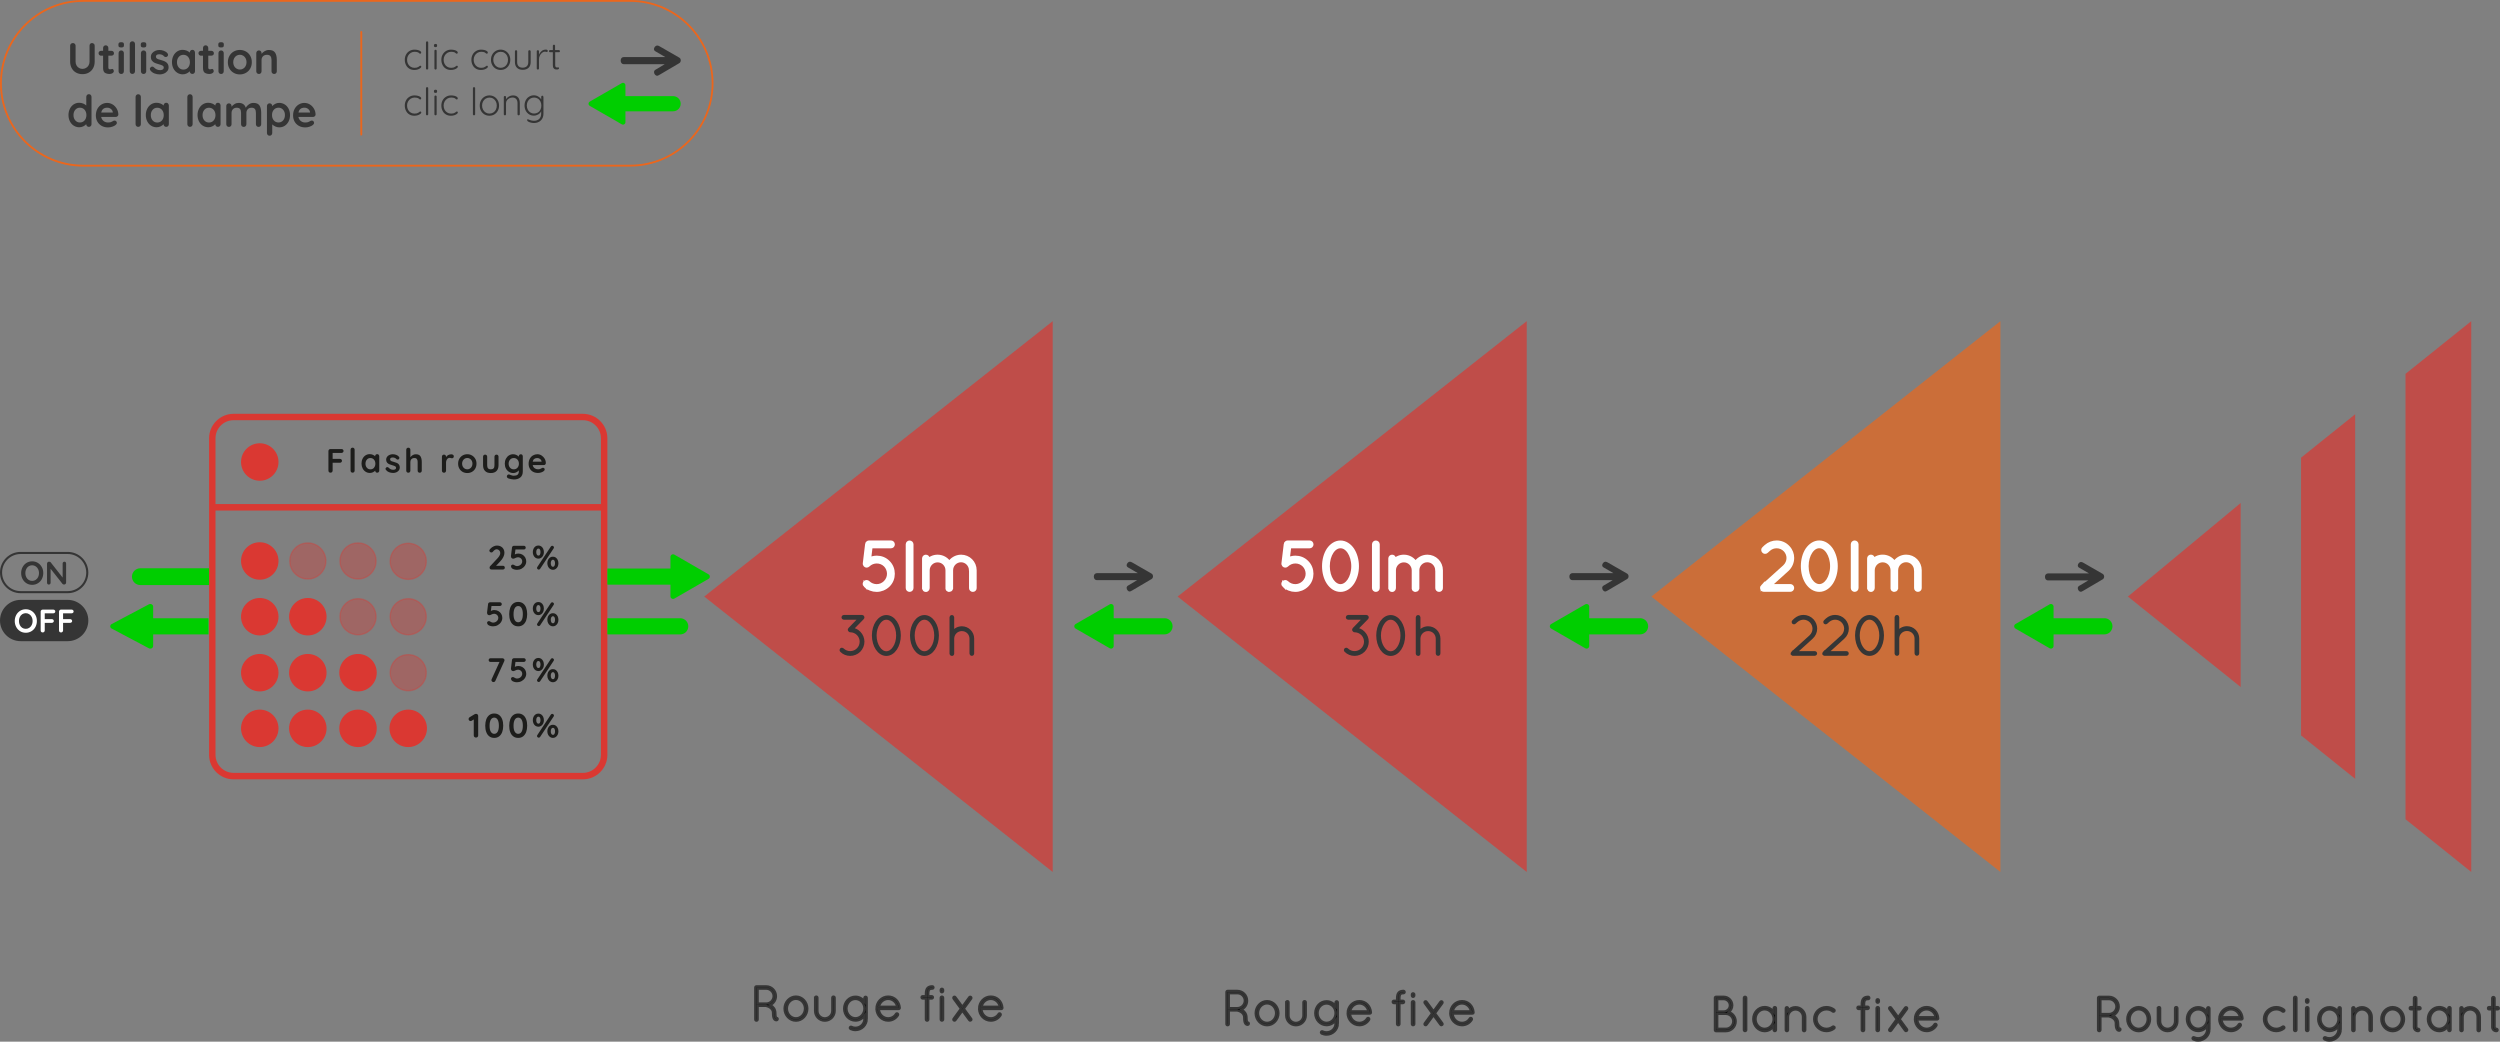 <?xml version="1.0" encoding="UTF-8"?>
<svg id="Calque_2" data-name="Calque 2" xmlns="http://www.w3.org/2000/svg" viewBox="0 0 559.25 233.02">
  <rect x="0" y="0" width="559.25" height="233.02" fill="#808080" stroke="none"/>
  <defs>
    <style>
      .cls-1, .cls-2, .cls-3 {
        opacity: .7;
      }

      .cls-4, .cls-5 {
        fill: #fff;
      }

      .cls-6 {
        fill: #363636;
        stroke-width: .75px;
      }

      .cls-6, .cls-5, .cls-7 {
        stroke-miterlimit: 10;
      }

      .cls-6, .cls-7 {
        stroke: #363636;
      }

      .cls-2, .cls-8, .cls-9 {
        fill: #da3832;
      }

      .cls-3 {
        fill: #eb671c;
      }

      .cls-10 {
        fill: #00ce00;
      }

      .cls-11 {
        fill: #353535;
      }

      .cls-5 {
        stroke: #fff;
      }

      .cls-8 {
        opacity: .35;
      }

      .cls-12 {
        fill: #eb661c;
      }

      .cls-13 {
        fill: #1d1d1b;
      }

      .cls-7 {
        stroke-width: .5px;
      }
    </style>
  </defs>
  <g id="Picto">
    <g>
      <g>
        <polygon class="cls-3" points="369.4 133.45 447.49 195.06 447.49 71.84 369.4 133.45"/>
        <path class="cls-11" d="m244.89,128.43c.13-.14.29-.22.48-.22h6.03s1.62,0,1.62,0h1.52s-2.22-1.29-2.22-1.29c-.1-.06-.17-.13-.22-.22s-.07-.17-.07-.26c0-.18.08-.36.23-.53.15-.17.32-.26.49-.26.09,0,.18.02.28.06.1.04.21.09.32.16l4.26,2.45c.1.06.18.15.24.26.05.11.08.23.08.35,0,.11-.03.23-.08.33-.05.11-.13.2-.24.27l-4.26,2.51c-.12.07-.24.13-.35.19-.11.06-.21.09-.31.09-.15,0-.3-.08-.44-.24-.14-.16-.22-.35-.22-.56,0-.1.02-.19.07-.28s.12-.17.22-.23l2.06-1.23h-1.37s-1.62,0-1.62,0h-6.03c-.19,0-.35-.07-.48-.22-.13-.15-.19-.34-.19-.58s.06-.41.19-.56Z"/>
        <g>
          <g>
            <rect class="cls-11" x=".23" y="134.42" width="19.29" height="8.77" rx="4.39" ry="4.39"/>
            <path class="cls-11" d="m15.14,143.43H4.62c-2.55,0-4.62-2.07-4.62-4.62s2.07-4.62,4.62-4.62h10.52c2.55,0,4.62,2.07,4.62,4.62s-2.07,4.62-4.62,4.62Zm-10.52-8.77c-2.29,0-4.15,1.86-4.15,4.15s1.86,4.15,4.15,4.15h10.52c2.29,0,4.15-1.86,4.15-4.15s-1.86-4.15-4.15-4.15H4.62Z"/>
          </g>
          <g>
            <path class="cls-11" d="m9.36,129.53c-.21.4-.51.72-.89.95s-.8.35-1.27.35-.9-.12-1.27-.35-.67-.55-.88-.95c-.21-.4-.32-.84-.32-1.33s.11-.92.32-1.33c.21-.4.51-.72.88-.95s.8-.35,1.27-.35.9.12,1.27.35.67.55.89.95c.22.4.32.84.32,1.33s-.11.92-.32,1.33Zm-.83-2.21c-.13-.26-.31-.48-.55-.63-.23-.16-.5-.24-.79-.24s-.56.08-.79.23c-.23.15-.41.36-.54.63s-.19.57-.19.89.06.62.19.89.31.48.54.63c.23.15.49.23.79.23s.56-.08.79-.23c.23-.15.42-.37.55-.63.13-.27.2-.56.2-.89s-.07-.62-.2-.89Z"/>
            <path class="cls-11" d="m14.68,125.76c.07.08.11.18.11.29v4.26c0,.13-.04.23-.13.32s-.19.13-.32.13c-.07,0-.14-.01-.2-.03s-.11-.05-.14-.09l-2.68-3.4v3.12c0,.12-.04.21-.11.29s-.17.12-.3.12-.21-.04-.28-.12c-.07-.08-.11-.18-.11-.29v-4.26c0-.13.04-.23.13-.32.08-.09.19-.13.32-.13.07,0,.14.01.22.04s.12.07.16.12l2.66,3.39v-3.14c0-.12.04-.21.11-.29.08-.08.17-.12.29-.12s.21.04.28.12Z"/>
          </g>
          <path class="cls-11" d="m15.14,132.7H4.62c-2.55,0-4.62-2.07-4.62-4.62s2.07-4.62,4.62-4.62h10.52c2.55,0,4.62,2.07,4.62,4.62s-2.07,4.62-4.62,4.62Zm-10.52-8.77c-2.29,0-4.15,1.86-4.15,4.15s1.86,4.15,4.15,4.15h10.52c2.29,0,4.15-1.86,4.15-4.15s-1.86-4.15-4.15-4.15H4.62Z"/>
          <g>
            <path class="cls-4" d="m7.93,140.25c-.21.4-.51.72-.89.95s-.8.35-1.27.35-.9-.12-1.27-.35-.67-.55-.88-.95c-.21-.4-.32-.84-.32-1.33s.11-.92.32-1.33c.21-.4.51-.72.88-.95s.8-.35,1.27-.35.9.12,1.27.35.67.55.89.95c.22.4.32.84.32,1.33s-.11.92-.32,1.33Zm-.83-2.21c-.13-.26-.31-.48-.55-.63-.23-.16-.5-.24-.79-.24s-.56.08-.79.23c-.23.15-.41.36-.54.63s-.19.57-.19.89.06.62.19.89.31.48.54.63c.23.15.49.23.79.23s.56-.08.79-.23c.23-.15.42-.37.55-.63.13-.27.2-.56.2-.89s-.07-.62-.2-.89Z"/>
            <path class="cls-4" d="m10.01,137.21v1.29h1.58c.13,0,.23.04.32.12.08.08.13.18.13.31,0,.11-.04.2-.13.28-.09.08-.19.12-.32.12h-1.58v1.7c0,.13-.05.23-.13.32s-.2.13-.32.13c-.14,0-.25-.04-.33-.12-.09-.08-.13-.19-.13-.32v-4.22c0-.13.04-.23.13-.32.08-.09.19-.13.32-.13h2.37c.13,0,.23.04.32.12s.13.18.13.31c0,.11-.04.2-.13.28-.09.08-.19.12-.32.12h-1.91Z"/>
            <path class="cls-4" d="m14.11,137.21v1.29h1.58c.13,0,.23.04.32.12.08.08.13.18.13.31,0,.11-.04.2-.13.28-.09.08-.19.12-.32.12h-1.58v1.7c0,.13-.05.23-.13.32s-.2.13-.32.13c-.14,0-.25-.04-.33-.12-.09-.08-.13-.19-.13-.32v-4.22c0-.13.04-.23.13-.32.08-.09.19-.13.32-.13h2.37c.13,0,.23.04.32.12s.13.18.13.31c0,.11-.04.2-.13.28-.09.08-.19.12-.32.12h-1.91Z"/>
          </g>
        </g>
        <path class="cls-9" d="m130.39,174.34H52.25c-3.02,0-5.48-2.46-5.48-5.48v-70.81c0-3.02,2.46-5.48,5.48-5.48h78.14c3.02,0,5.48,2.46,5.48,5.48v70.81c0,3.02-2.46,5.48-5.48,5.48ZM52.25,94c-2.23,0-4.04,1.81-4.04,4.04v70.81c0,2.23,1.81,4.04,4.04,4.04h78.14c2.23,0,4.04-1.81,4.04-4.04v-70.81c0-2.23-1.81-4.04-4.04-4.04H52.25Z"/>
        <rect class="cls-9" x="47.49" y="112.76" width="87.66" height="1.45"/>
        <g>
          <circle class="cls-9" cx="58.11" cy="103.35" r="4.03"/>
          <path class="cls-9" d="m58.11,107.54c-2.31,0-4.19-1.88-4.19-4.19s1.88-4.19,4.19-4.19,4.19,1.88,4.19,4.19-1.88,4.19-4.19,4.19Zm0-8.06c-2.13,0-3.87,1.74-3.87,3.87s1.74,3.87,3.87,3.87,3.87-1.74,3.87-3.87-1.74-3.87-3.87-3.87Z"/>
        </g>
        <g>
          <circle class="cls-9" cx="58.11" cy="125.49" r="4.03"/>
          <path class="cls-9" d="m58.11,129.68c-2.31,0-4.19-1.88-4.19-4.19s1.88-4.19,4.19-4.19,4.19,1.88,4.19,4.19-1.88,4.19-4.19,4.19Zm0-8.06c-2.13,0-3.87,1.74-3.87,3.87s1.74,3.87,3.87,3.87,3.87-1.74,3.87-3.87-1.74-3.87-3.87-3.87Z"/>
        </g>
        <g>
          <circle class="cls-9" cx="58.11" cy="137.96" r="4.03"/>
          <path class="cls-9" d="m58.11,142.15c-2.31,0-4.19-1.88-4.19-4.19s1.88-4.19,4.19-4.19,4.19,1.88,4.19,4.19-1.88,4.19-4.19,4.19Zm0-8.06c-2.13,0-3.87,1.74-3.87,3.87s1.74,3.87,3.87,3.87,3.87-1.74,3.87-3.87-1.74-3.87-3.87-3.87Z"/>
        </g>
        <g>
          <circle class="cls-9" cx="58.11" cy="150.48" r="4.03"/>
          <path class="cls-9" d="m58.11,154.67c-2.31,0-4.19-1.88-4.19-4.19s1.88-4.19,4.19-4.19,4.19,1.88,4.19,4.19-1.88,4.19-4.19,4.19Zm0-8.06c-2.13,0-3.87,1.74-3.87,3.87s1.74,3.87,3.87,3.87,3.87-1.74,3.87-3.87-1.74-3.87-3.87-3.87Z"/>
        </g>
        <g>
          <circle class="cls-9" cx="58.11" cy="162.93" r="4.03"/>
          <path class="cls-9" d="m58.11,167.12c-2.31,0-4.19-1.88-4.19-4.19s1.88-4.19,4.19-4.19,4.19,1.88,4.19,4.19-1.88,4.19-4.19,4.19Zm0-8.06c-2.13,0-3.87,1.74-3.87,3.87s1.74,3.87,3.87,3.87,3.87-1.74,3.87-3.87-1.74-3.87-3.87-3.87Z"/>
        </g>
        <g>
          <circle class="cls-9" cx="68.86" cy="162.93" r="4.03"/>
          <path class="cls-9" d="m68.86,167.12c-2.31,0-4.19-1.88-4.19-4.19s1.88-4.19,4.19-4.19,4.19,1.88,4.19,4.19-1.88,4.19-4.19,4.19Zm0-8.06c-2.13,0-3.87,1.74-3.87,3.87s1.74,3.87,3.87,3.87,3.87-1.74,3.87-3.87-1.74-3.87-3.87-3.87Z"/>
        </g>
        <g>
          <circle class="cls-9" cx="68.86" cy="150.48" r="4.03"/>
          <path class="cls-9" d="m68.86,154.67c-2.31,0-4.19-1.88-4.19-4.19s1.88-4.19,4.19-4.19,4.19,1.88,4.19,4.19-1.88,4.19-4.19,4.19Zm0-8.06c-2.13,0-3.87,1.74-3.87,3.87s1.74,3.87,3.87,3.87,3.87-1.74,3.87-3.87-1.74-3.87-3.87-3.87Z"/>
        </g>
        <g>
          <circle class="cls-9" cx="68.86" cy="137.96" r="4.03"/>
          <path class="cls-9" d="m68.86,142.15c-2.31,0-4.19-1.88-4.19-4.19s1.88-4.19,4.19-4.19,4.19,1.88,4.19,4.19-1.88,4.19-4.19,4.19Zm0-8.06c-2.13,0-3.87,1.74-3.87,3.87s1.74,3.87,3.87,3.87,3.87-1.74,3.87-3.87-1.74-3.87-3.87-3.87Z"/>
        </g>
        <g>
          <circle class="cls-9" cx="80.09" cy="150.48" r="4.03"/>
          <path class="cls-9" d="m80.09,154.67c-2.31,0-4.19-1.88-4.19-4.19s1.88-4.19,4.19-4.19,4.19,1.88,4.19,4.19-1.88,4.19-4.19,4.19Zm0-8.06c-2.13,0-3.87,1.74-3.87,3.87s1.74,3.87,3.87,3.87,3.87-1.74,3.87-3.87-1.74-3.87-3.87-3.87Z"/>
        </g>
        <g>
          <circle class="cls-9" cx="80.09" cy="162.93" r="4.03"/>
          <path class="cls-9" d="m80.09,167.12c-2.31,0-4.19-1.88-4.19-4.19s1.88-4.19,4.19-4.19,4.19,1.88,4.19,4.19-1.88,4.19-4.19,4.19Zm0-8.06c-2.13,0-3.87,1.74-3.87,3.87s1.74,3.87,3.87,3.87,3.87-1.74,3.87-3.87-1.74-3.87-3.87-3.87Z"/>
        </g>
        <g>
          <circle class="cls-9" cx="91.32" cy="162.93" r="4.03"/>
          <path class="cls-9" d="m91.32,167.12c-2.31,0-4.19-1.88-4.19-4.19s1.88-4.19,4.19-4.19,4.19,1.88,4.19,4.19-1.88,4.19-4.19,4.19Zm0-8.06c-2.13,0-3.87,1.74-3.87,3.87s1.74,3.87,3.87,3.87,3.87-1.74,3.87-3.87-1.74-3.87-3.87-3.87Z"/>
        </g>
        <g>
          <circle class="cls-8" cx="68.86" cy="125.49" r="4.03"/>
          <path class="cls-8" d="m68.86,129.68c-2.31,0-4.19-1.88-4.19-4.19s1.88-4.19,4.19-4.19,4.19,1.88,4.19,4.19-1.88,4.19-4.19,4.19Zm0-8.06c-2.13,0-3.87,1.74-3.87,3.87s1.74,3.87,3.87,3.87,3.87-1.74,3.87-3.87-1.74-3.87-3.87-3.87Z"/>
        </g>
        <g>
          <circle class="cls-8" cx="80.09" cy="137.96" r="4.03"/>
          <path class="cls-8" d="m80.09,142.15c-2.31,0-4.19-1.88-4.19-4.19s1.88-4.19,4.19-4.19,4.19,1.88,4.19,4.19-1.88,4.19-4.19,4.19Zm0-8.06c-2.13,0-3.87,1.74-3.87,3.87s1.74,3.87,3.87,3.87,3.87-1.74,3.87-3.87-1.74-3.87-3.87-3.87Z"/>
        </g>
        <g>
          <circle class="cls-8" cx="91.32" cy="150.48" r="4.03"/>
          <path class="cls-8" d="m91.32,154.67c-2.31,0-4.19-1.88-4.19-4.19s1.88-4.19,4.19-4.19,4.19,1.88,4.19,4.19-1.88,4.19-4.19,4.19Zm0-8.06c-2.13,0-3.87,1.74-3.87,3.87s1.74,3.87,3.87,3.87,3.87-1.74,3.87-3.87-1.74-3.87-3.87-3.87Z"/>
        </g>
        <g>
          <circle class="cls-8" cx="80.09" cy="125.49" r="4.03"/>
          <path class="cls-8" d="m80.09,129.68c-2.31,0-4.19-1.88-4.19-4.19s1.88-4.19,4.19-4.19,4.19,1.88,4.19,4.19-1.88,4.19-4.19,4.19Zm0-8.06c-2.13,0-3.87,1.74-3.87,3.87s1.74,3.87,3.87,3.87,3.87-1.74,3.87-3.87-1.74-3.87-3.87-3.87Z"/>
        </g>
        <g>
          <circle class="cls-8" cx="91.32" cy="137.96" r="4.03"/>
          <path class="cls-8" d="m91.32,142.15c-2.31,0-4.19-1.88-4.19-4.19s1.88-4.19,4.19-4.19,4.19,1.88,4.19,4.19-1.88,4.19-4.19,4.19Zm0-8.06c-2.13,0-3.87,1.74-3.87,3.87s1.74,3.87,3.87,3.87,3.87-1.74,3.87-3.87-1.74-3.87-3.87-3.87Z"/>
        </g>
        <g>
          <circle class="cls-8" cx="91.32" cy="125.57" r="4.03"/>
          <path class="cls-8" d="m91.32,129.76c-2.31,0-4.19-1.88-4.19-4.19s1.88-4.19,4.19-4.19,4.19,1.88,4.19,4.19-1.88,4.19-4.19,4.19Zm0-8.06c-2.13,0-3.87,1.74-3.87,3.87s1.74,3.87,3.87,3.87,3.87-1.74,3.87-3.87-1.74-3.87-3.87-3.87Z"/>
        </g>
        <g>
          <path class="cls-13" d="m74.41,101.32v1.33h1.63c.13,0,.24.04.33.12.09.08.13.19.13.32,0,.11-.04.21-.13.3-.09.09-.2.13-.33.13h-1.63v1.76c0,.13-.05.24-.14.33-.09.09-.2.13-.33.13-.14,0-.26-.04-.34-.13-.09-.09-.13-.2-.13-.33v-4.37c0-.13.04-.24.13-.33.09-.09.2-.13.33-.13h2.46c.13,0,.24.04.33.12.09.08.13.19.13.32,0,.11-.04.21-.13.3-.09.09-.2.13-.33.13h-1.98Z"/>
          <path class="cls-13" d="m79.2,105.61c-.09.09-.2.13-.33.13s-.23-.04-.32-.13c-.09-.09-.13-.2-.13-.33v-4.68c0-.13.04-.24.13-.33.09-.09.2-.13.33-.13s.23.04.32.13c.09.09.13.2.13.33v4.68c0,.13-.04.24-.13.33Z"/>
          <path class="cls-13" d="m84.71,101.75c.09.09.13.2.13.33v3.2c0,.13-.04.24-.13.33-.09.09-.19.13-.33.13s-.24-.04-.32-.13c-.08-.09-.13-.19-.13-.33-.13.15-.3.27-.51.37-.21.1-.44.15-.68.15-.35,0-.66-.09-.95-.27-.28-.18-.51-.43-.67-.75-.16-.32-.25-.68-.25-1.08s.08-.77.24-1.09c.16-.32.38-.57.66-.75.28-.18.59-.27.93-.27.24,0,.47.04.68.13.21.09.39.2.54.34h0c0-.14.04-.25.13-.34.09-.09.19-.13.33-.13s.24.04.33.13Zm-1.05,2.88c.21-.24.31-.54.31-.9s-.1-.67-.31-.91c-.21-.24-.47-.36-.8-.36s-.59.12-.79.36c-.21.24-.31.55-.31.91s.1.67.31.9c.2.24.47.36.8.36s.6-.12.8-.36Z"/>
          <path class="cls-13" d="m86.23,104.89c0-.13.07-.24.2-.33.07-.05.14-.07.22-.07.11,0,.21.05.3.14.15.16.31.27.47.35.16.08.36.11.59.11.39-.02.59-.16.59-.45,0-.15-.07-.26-.2-.33-.13-.08-.34-.15-.62-.23-.29-.08-.53-.16-.72-.24-.18-.08-.34-.2-.48-.37-.13-.16-.2-.38-.2-.66,0-.24.07-.45.21-.63.14-.18.32-.32.55-.42.22-.1.46-.15.72-.15s.51.05.77.14c.26.1.46.24.61.42.07.08.1.17.1.27,0,.12-.05.21-.14.29-.07.06-.15.08-.24.08-.11,0-.2-.04-.27-.11-.09-.11-.21-.2-.35-.26-.14-.07-.31-.1-.49-.1-.38,0-.58.14-.58.42,0,.11.04.2.11.27.07.07.16.12.27.16s.26.08.46.14c.27.08.5.15.68.23.18.08.34.2.46.37.13.17.19.39.19.66,0,.25-.07.46-.22.65-.15.18-.33.32-.56.42-.23.1-.47.14-.71.14-.33,0-.64-.06-.93-.17s-.52-.29-.7-.54c-.05-.06-.07-.14-.07-.23Z"/>
          <path class="cls-13" d="m94.06,102.08c.19.31.29.73.29,1.27v1.94c0,.13-.04.24-.13.33-.09.09-.19.13-.33.13s-.24-.04-.33-.13c-.09-.09-.13-.2-.13-.33v-1.94c0-.28-.05-.5-.16-.65-.11-.16-.3-.24-.57-.24s-.5.08-.66.25-.24.38-.24.64v1.94c0,.13-.04.24-.13.33-.09.09-.19.13-.33.13s-.24-.04-.33-.13c-.09-.09-.13-.2-.13-.33v-4.68c0-.13.04-.24.13-.33.09-.09.19-.13.33-.13s.24.04.33.13c.09.09.13.2.13.33v1.67c.14-.18.31-.34.52-.47.21-.13.44-.19.7-.19.5,0,.85.15,1.04.46Z"/>
          <path class="cls-13" d="m101.36,101.75c.1.09.16.19.16.3,0,.16-.04.27-.12.35s-.18.12-.29.12c-.08,0-.16-.02-.26-.05-.02,0-.05-.02-.1-.03-.05-.02-.11-.02-.17-.02-.13,0-.26.04-.38.12-.12.08-.22.2-.3.37-.08.16-.12.36-.12.59v1.79c0,.13-.04.24-.13.33-.09.09-.19.13-.33.13s-.24-.04-.33-.13c-.09-.09-.13-.2-.13-.33v-3.13c0-.13.04-.24.13-.33.09-.09.19-.13.33-.13s.24.04.33.13c.09.09.13.2.13.33v.1c.12-.21.28-.36.5-.47s.45-.16.7-.16c.15,0,.28.04.38.13Z"/>
          <path class="cls-13" d="m106.32,104.81c-.18.32-.43.57-.75.75-.32.18-.66.26-1.04.26s-.73-.09-1.04-.26c-.31-.18-.56-.42-.74-.75-.18-.32-.27-.68-.27-1.09s.09-.77.27-1.09c.18-.32.43-.57.74-.75.31-.18.66-.27,1.04-.27s.73.09,1.04.27c.32.18.56.43.75.75s.27.68.27,1.09-.09.77-.27,1.09Zm-.79-1.75c-.1-.19-.24-.34-.42-.45-.17-.11-.37-.16-.58-.16s-.4.05-.58.16-.31.26-.42.45c-.1.19-.16.42-.16.66s.05.47.16.66c.1.19.24.34.42.45s.37.16.58.16.4-.05.58-.16c.17-.11.31-.25.42-.45.1-.19.16-.41.16-.66s-.05-.47-.16-.66Z"/>
          <path class="cls-13" d="m111.39,101.83c.09.09.13.2.13.33v1.92c0,.55-.15.97-.45,1.28s-.73.46-1.28.46-.98-.15-1.28-.46c-.3-.31-.45-.73-.45-1.28v-1.92c0-.13.04-.24.13-.33.09-.09.19-.13.33-.13s.24.04.33.13c.09.09.13.2.13.33v1.92c0,.31.07.54.2.69.14.15.34.22.61.22s.48-.07.62-.22c.14-.15.2-.38.2-.69v-1.92c0-.13.04-.24.13-.33.09-.09.19-.13.33-.13s.24.04.33.13Z"/>
          <path class="cls-13" d="m116.82,101.75c.09.09.13.2.13.33v3.37c0,.62-.19,1.07-.57,1.37-.38.3-.86.44-1.45.44-.15,0-.36-.03-.62-.08-.26-.05-.45-.1-.56-.15-.25-.11-.37-.25-.37-.44,0-.04,0-.08.02-.12.03-.11.08-.2.16-.25.07-.06.15-.09.24-.09.05,0,.1,0,.14.02.02,0,.15.05.37.14s.44.13.62.13c.37,0,.65-.07.84-.22.18-.15.28-.36.28-.63v-.36c-.11.16-.28.3-.5.42-.22.13-.47.19-.72.19-.35,0-.68-.09-.97-.27-.29-.18-.52-.43-.69-.75-.17-.32-.25-.68-.25-1.08s.08-.77.25-1.09.39-.57.67-.75c.29-.18.6-.27.95-.27.26,0,.5.05.72.16.22.11.4.23.54.39v-.08c0-.13.04-.24.13-.33.09-.09.19-.13.33-.13s.24.04.33.13Zm-1.06,2.88c.21-.24.32-.54.32-.9s-.11-.67-.32-.91c-.21-.24-.49-.36-.83-.36s-.61.12-.83.36c-.21.24-.32.55-.32.91s.11.67.32.9c.21.24.49.36.83.36s.61-.12.83-.36Z"/>
          <path class="cls-13" d="m121.98,103.92c-.09.08-.2.11-.32.11h-2.5c.06.3.2.53.42.7.22.17.46.25.73.25.21,0,.37-.02.48-.06.12-.04.21-.08.28-.12.07-.04.11-.07.14-.09.09-.05.18-.07.26-.07.11,0,.2.04.27.11.08.08.11.16.11.26,0,.14-.07.26-.21.37-.14.12-.33.21-.57.3-.24.08-.48.12-.72.12-.42,0-.79-.09-1.11-.26-.32-.18-.56-.42-.73-.73-.17-.31-.26-.66-.26-1.05,0-.43.09-.81.27-1.14.18-.33.42-.58.72-.75.3-.17.62-.26.95-.26s.65.09.94.27.53.43.71.73c.18.31.26.64.26,1,0,.12-.05.22-.14.3Zm-2.81-.64h1.98v-.05c-.02-.21-.12-.39-.31-.54s-.4-.23-.64-.23c-.59,0-.93.28-1.04.83Z"/>
        </g>
        <g>
          <path class="cls-13" d="m112.81,126.69c.08.08.12.18.12.3s-.04.21-.12.29-.18.12-.3.12h-2.57c-.13,0-.23-.04-.31-.12-.08-.08-.11-.18-.11-.31s.05-.24.14-.33l1.65-1.76c.19-.2.33-.41.44-.61.11-.2.16-.39.16-.56,0-.23-.08-.42-.24-.59-.16-.17-.35-.25-.56-.25-.15,0-.29.05-.44.15-.15.1-.28.23-.4.39-.09.12-.21.18-.35.18-.11,0-.21-.04-.31-.13s-.14-.18-.14-.29c0-.08.03-.15.08-.23.05-.08.13-.17.23-.27.19-.19.41-.35.67-.46.25-.12.49-.17.73-.17.33,0,.63.07.88.21.25.14.45.34.58.58.14.25.2.53.2.84s-.08.62-.25.95c-.16.33-.38.64-.66.93l-.96,1.02h1.56c.12,0,.22.04.3.12Z"/>
          <path class="cls-13" d="m116.85,124.07c.27.15.48.36.64.63.15.27.23.57.23.89s-.1.65-.29.94c-.19.29-.45.52-.76.69-.32.17-.66.25-1.03.25-.2,0-.4-.03-.61-.09-.21-.06-.38-.14-.51-.25-.06-.05-.11-.12-.15-.21-.04-.09-.06-.18-.06-.26,0-.09.04-.17.12-.25.08-.07.18-.11.31-.11.09,0,.2.05.34.14.21.13.4.2.56.2.21,0,.4-.05.58-.14.18-.1.33-.22.44-.39.11-.16.16-.34.16-.52,0-.27-.09-.49-.28-.67-.19-.17-.41-.26-.67-.26-.12,0-.22.02-.31.05s-.2.08-.33.14c-.09.05-.16.08-.22.1-.05.02-.11.03-.16.03-.2,0-.34-.05-.42-.16-.08-.11-.12-.23-.12-.38,0-.05,0-.09,0-.11l.23-1.88c.02-.11.07-.19.16-.26.08-.07.18-.1.3-.1h2.19c.12,0,.22.04.3.12.08.08.12.18.12.3s-.04.21-.12.29c-.08.08-.18.12-.3.12h-1.88l-.14,1.1c.1-.06.22-.1.36-.14.15-.04.29-.05.42-.05.33,0,.63.08.9.23Z"/>
          <path class="cls-13" d="m119.79,124.78c-.19-.13-.34-.31-.44-.53-.11-.22-.16-.47-.16-.75s.05-.53.16-.75c.11-.22.25-.4.44-.53s.4-.19.64-.19.46.06.64.19.33.31.44.53c.1.22.16.48.16.75s-.05.52-.16.75c-.11.22-.26.4-.45.53-.19.13-.4.19-.62.19s-.45-.06-.64-.19Zm.99-.7c.09-.15.13-.34.13-.57s-.04-.43-.12-.58c-.08-.15-.2-.22-.35-.22s-.26.07-.35.22-.13.34-.13.57.04.42.13.57c.09.15.2.22.36.22s.26-.07.35-.22Zm-.52,3.23c-.09-.07-.13-.16-.13-.26,0-.07.03-.14.08-.23l3.01-4.55c.09-.12.19-.18.31-.18.09,0,.18.04.26.11.09.07.13.16.13.26,0,.07-.03.14-.08.23l-3.01,4.55c-.09.12-.19.18-.31.18-.09,0-.18-.04-.27-.11Zm2.8-.03c-.19-.13-.34-.31-.45-.53-.11-.22-.17-.47-.17-.75s.05-.53.16-.75c.11-.22.25-.4.44-.53.19-.13.4-.19.64-.19s.46.06.64.19c.19.13.33.31.44.53.1.22.16.48.16.75s-.05.52-.16.75c-.11.22-.26.4-.45.53s-.4.19-.62.19-.44-.06-.62-.19Zm.97-.7c.09-.15.13-.34.13-.57s-.04-.43-.12-.58c-.08-.15-.2-.22-.35-.22s-.26.07-.35.22c-.09.15-.13.34-.13.57s.04.42.13.57c.09.15.2.22.36.22s.26-.07.35-.22Z"/>
        </g>
        <g>
          <path class="cls-13" d="m111.5,136.71c.27.15.48.36.64.63.15.27.23.57.23.89s-.1.65-.29.94-.45.52-.76.69-.66.25-1.03.25c-.2,0-.4-.03-.61-.09-.21-.06-.38-.14-.51-.25-.06-.05-.11-.12-.15-.21-.04-.09-.06-.18-.06-.26,0-.09.04-.17.12-.25.08-.07.18-.11.31-.11.09,0,.2.05.34.14.21.13.4.2.56.2.21,0,.4-.05.58-.14.18-.1.33-.22.44-.39.11-.16.16-.34.16-.52,0-.27-.09-.49-.28-.67-.19-.17-.41-.26-.67-.26-.12,0-.22.02-.31.05s-.2.08-.33.14c-.09.05-.16.08-.22.1s-.11.03-.16.03c-.2,0-.34-.05-.42-.16-.08-.11-.12-.23-.12-.38,0-.05,0-.09,0-.11l.23-1.88c.02-.11.07-.19.15-.26.08-.07.18-.1.3-.1h2.19c.12,0,.22.04.3.12.08.08.12.18.12.3s-.04.21-.12.29c-.08.08-.18.12-.3.12h-1.88l-.14,1.1c.1-.06.22-.1.36-.14s.29-.05.42-.05c.33,0,.63.08.9.23Z"/>
          <path class="cls-13" d="m114.83,139.77c-.31-.23-.54-.55-.69-.96-.16-.41-.23-.89-.23-1.43s.08-1.02.23-1.43.39-.73.69-.96c.31-.23.67-.34,1.09-.34s.79.11,1.09.34c.31.23.54.55.69.96s.23.89.23,1.43-.08,1.02-.23,1.43c-.16.41-.39.73-.69.96-.31.23-.67.34-1.09.34s-.79-.11-1.09-.34Zm1.85-1.03c.18-.31.28-.76.28-1.35s-.09-1.05-.28-1.36c-.18-.31-.44-.46-.76-.46s-.58.15-.76.46c-.18.31-.28.76-.28,1.36s.09,1.05.28,1.35c.18.31.44.46.76.46s.58-.15.76-.46Z"/>
          <path class="cls-13" d="m119.79,137.42c-.19-.13-.34-.31-.44-.53-.11-.22-.16-.47-.16-.75s.05-.53.16-.75c.11-.22.25-.4.44-.53s.4-.19.64-.19.46.06.64.19.33.31.44.53c.1.22.15.48.15.75s-.05.52-.16.75c-.11.22-.26.4-.45.53-.19.13-.4.19-.62.19s-.45-.06-.64-.19Zm.99-.7c.09-.15.13-.34.13-.57s-.04-.43-.12-.58-.2-.22-.35-.22-.26.07-.35.22c-.09.15-.13.34-.13.57s.04.42.13.57c.09.15.2.22.36.22s.26-.07.35-.22Zm-.52,3.23c-.09-.07-.13-.16-.13-.26,0-.07.03-.14.08-.23l3.01-4.55c.09-.12.19-.18.31-.18.09,0,.18.04.26.11.09.07.13.16.13.26,0,.07-.03.14-.08.23l-3.01,4.55c-.09.12-.19.18-.31.18-.09,0-.18-.04-.26-.11Zm2.8-.03c-.19-.13-.34-.31-.45-.53-.11-.22-.17-.47-.17-.75s.05-.53.16-.75c.11-.22.25-.4.44-.53.19-.13.4-.19.64-.19s.46.06.64.19c.19.13.33.31.44.53.1.22.16.48.16.75s-.05.52-.16.75-.26.4-.45.53c-.19.13-.4.19-.62.19s-.44-.06-.62-.19Zm.97-.7c.09-.15.13-.34.13-.57s-.04-.43-.12-.58c-.08-.15-.2-.22-.35-.22s-.26.07-.35.22c-.09.15-.13.34-.13.57s.04.42.13.57.2.22.36.22.26-.07.35-.22Z"/>
        </g>
        <g>
          <path class="cls-13" d="m112.71,147.37c.1.08.15.19.15.32,0,.07-.02.13-.05.2l-1.99,4.4c-.04.09-.09.16-.17.21-.08.05-.16.08-.25.08-.13,0-.24-.04-.33-.13s-.14-.19-.14-.31c0-.07.02-.14.05-.2l1.76-3.86h-2.01c-.12,0-.22-.04-.3-.12-.08-.08-.12-.18-.12-.3s.04-.21.12-.29c.08-.08.18-.12.3-.12h2.63c.13,0,.25.04.34.12Z"/>
          <path class="cls-13" d="m116.85,149.22c.27.15.48.36.64.63.15.27.23.57.23.89s-.1.65-.29.94c-.19.29-.45.52-.76.69-.32.17-.66.25-1.03.25-.2,0-.4-.03-.61-.09-.21-.06-.38-.14-.51-.25-.06-.05-.11-.12-.15-.21-.04-.09-.06-.18-.06-.26,0-.09.04-.17.12-.25.08-.07.18-.11.31-.11.09,0,.2.05.34.14.21.13.4.2.56.2.21,0,.4-.05.58-.14.18-.1.33-.22.44-.39.11-.16.16-.34.16-.52,0-.27-.09-.49-.28-.67-.19-.17-.41-.26-.67-.26-.12,0-.22.02-.31.05s-.2.08-.33.14c-.09.05-.16.08-.22.1-.05.02-.11.03-.16.03-.2,0-.34-.05-.42-.16-.08-.11-.12-.23-.12-.38,0-.05,0-.09,0-.11l.23-1.88c.02-.11.07-.19.16-.26.08-.07.18-.1.3-.1h2.19c.12,0,.22.04.3.12.08.08.12.18.12.3s-.04.21-.12.29c-.08.08-.18.12-.3.12h-1.88l-.14,1.1c.1-.06.22-.1.36-.14.15-.04.29-.05.42-.05.33,0,.63.08.9.23Z"/>
          <path class="cls-13" d="m119.79,149.93c-.19-.13-.34-.31-.44-.53-.11-.22-.16-.47-.16-.75s.05-.53.16-.75c.11-.22.25-.4.44-.53s.4-.19.64-.19.46.06.64.19.33.31.44.53c.1.22.16.48.16.75s-.05.52-.16.75c-.11.22-.26.4-.45.53-.19.13-.4.19-.62.19s-.45-.06-.64-.19Zm.99-.7c.09-.15.13-.34.13-.57s-.04-.43-.12-.58c-.08-.15-.2-.22-.35-.22s-.26.07-.35.22-.13.34-.13.57.04.42.13.57c.09.15.2.22.36.22s.26-.07.35-.22Zm-.52,3.23c-.09-.07-.13-.16-.13-.26,0-.07.03-.14.08-.23l3.01-4.55c.09-.12.19-.18.31-.18.09,0,.18.04.26.11.09.07.13.16.13.26,0,.07-.03.14-.08.23l-3.01,4.55c-.09.12-.19.18-.31.18-.09,0-.18-.04-.27-.11Zm2.8-.03c-.19-.13-.34-.31-.45-.53-.11-.22-.17-.47-.17-.75s.05-.53.16-.75c.11-.22.25-.4.44-.53.19-.13.4-.19.64-.19s.46.06.64.19c.19.13.33.31.44.53.1.22.16.48.16.75s-.05.52-.16.75c-.11.22-.26.4-.45.53s-.4.19-.62.19-.44-.06-.62-.19Zm.97-.7c.09-.15.13-.34.13-.57s-.04-.43-.12-.58c-.08-.15-.2-.22-.35-.22s-.26.07-.35.22c-.09.15-.13.34-.13.57s.04.42.13.57c.09.15.2.22.36.22s.26-.07.35-.22Z"/>
        </g>
        <g>
          <path class="cls-13" d="m106.84,159.83c.09.09.13.2.13.33v4.37c0,.13-.05.24-.14.33-.1.09-.21.13-.36.13s-.26-.04-.35-.13c-.09-.09-.14-.2-.14-.33v-3.59l-.47.29c-.08.05-.16.07-.24.07-.13,0-.23-.05-.32-.14s-.13-.2-.13-.32c0-.08.02-.16.06-.23.04-.07.1-.13.17-.17l1.14-.68c.09-.05.19-.07.33-.07s.23.04.32.13Z"/>
          <path class="cls-13" d="m109.47,164.73c-.31-.23-.54-.55-.69-.96-.16-.41-.23-.89-.23-1.43s.08-1.02.23-1.43c.16-.41.39-.73.69-.96.31-.23.67-.34,1.09-.34s.79.11,1.09.34c.31.23.54.55.69.96.16.41.23.89.23,1.43s-.08,1.02-.23,1.43c-.16.41-.39.73-.69.96-.31.23-.67.34-1.09.34s-.79-.11-1.09-.34Zm1.85-1.03c.18-.31.28-.76.28-1.35s-.09-1.05-.28-1.36c-.18-.31-.44-.46-.76-.46s-.58.15-.76.46c-.18.31-.28.76-.28,1.36s.09,1.05.28,1.35.44.46.76.46.58-.15.76-.46Z"/>
          <path class="cls-13" d="m114.83,164.73c-.31-.23-.54-.55-.69-.96-.16-.41-.23-.89-.23-1.43s.08-1.02.23-1.43c.16-.41.39-.73.69-.96.31-.23.67-.34,1.09-.34s.79.11,1.09.34c.31.23.54.55.69.96.16.41.23.89.23,1.43s-.08,1.02-.23,1.43c-.16.41-.39.73-.69.96-.31.23-.67.34-1.09.34s-.79-.11-1.09-.34Zm1.85-1.03c.18-.31.28-.76.28-1.35s-.09-1.05-.28-1.36c-.18-.31-.44-.46-.76-.46s-.58.15-.76.46c-.18.31-.28.76-.28,1.36s.09,1.05.28,1.35.44.46.76.46.58-.15.76-.46Z"/>
          <path class="cls-13" d="m119.79,162.38c-.19-.13-.34-.31-.44-.53-.11-.22-.16-.47-.16-.75s.05-.53.16-.75c.11-.22.25-.4.44-.53s.4-.19.64-.19.46.06.64.19.33.31.44.53c.1.22.16.48.16.75s-.05.52-.16.75c-.11.22-.26.4-.45.53-.19.13-.4.19-.62.19s-.45-.06-.64-.19Zm.99-.7c.09-.15.13-.34.13-.57s-.04-.43-.12-.58c-.08-.15-.2-.22-.35-.22s-.26.07-.35.22-.13.34-.13.57.04.42.13.57c.09.15.2.22.36.22s.26-.07.35-.22Zm-.52,3.23c-.09-.07-.13-.16-.13-.26,0-.07.03-.14.08-.23l3.01-4.55c.09-.12.19-.18.31-.18.09,0,.18.04.26.11.09.07.13.16.13.26,0,.07-.03.14-.08.23l-3.01,4.55c-.09.12-.19.18-.31.18-.09,0-.18-.04-.27-.11Zm2.8-.03c-.19-.13-.34-.31-.45-.53-.11-.22-.17-.47-.17-.75s.05-.53.16-.75c.11-.22.25-.4.44-.53.19-.13.4-.19.64-.19s.46.06.64.19c.19.13.33.31.44.53.1.22.16.48.16.75s-.05.52-.16.75c-.11.22-.26.4-.45.53s-.4.19-.62.19-.44-.06-.62-.19Zm.97-.7c.09-.15.13-.34.13-.57s-.04-.43-.12-.58c-.08-.15-.2-.22-.35-.22s-.26.07-.35.22c-.09.15-.13.34-.13.57s.04.42.13.57c.09.15.2.22.36.22s.26-.07.35-.22Z"/>
        </g>
        <path class="cls-11" d="m351.27,128.43c.13-.14.29-.22.48-.22h6.03s1.62,0,1.62,0h1.52s-2.22-1.29-2.22-1.29c-.1-.06-.17-.13-.22-.22s-.07-.17-.07-.26c0-.18.08-.36.23-.53.15-.17.32-.26.49-.26.09,0,.18.02.28.06.1.04.21.09.32.16l4.26,2.45c.1.06.18.15.24.26.05.11.08.23.08.35,0,.11-.03.23-.08.33-.05.11-.13.2-.24.27l-4.26,2.51c-.12.07-.24.13-.35.19-.11.06-.21.09-.31.09-.15,0-.3-.08-.44-.24-.14-.16-.22-.35-.22-.56,0-.1.02-.19.07-.28s.12-.17.22-.23l2.06-1.23h-1.37s-1.62,0-1.62,0h-6.03c-.19,0-.35-.07-.48-.22-.13-.15-.19-.34-.19-.58s.06-.41.19-.56Z"/>
        <polygon class="cls-2" points="263.43 133.45 341.53 195.06 341.53 71.84 263.43 133.45"/>
        <polygon class="cls-2" points="157.53 133.45 235.49 195.06 235.49 71.84 157.53 133.45"/>
        <g class="cls-1">
          <polyline class="cls-9" points="501.24 112.52 476.01 133.45 501.24 153.69"/>
          <line class="cls-9" x1="526.85" y1="174.23" x2="514.74" y2="164.51"/>
          <polyline class="cls-9" points="538.11 83.63 552.82 71.84 552.82 195.06 538.11 183.26"/>
          <polygon class="cls-9" points="526.85 174.23 526.85 92.67 514.74 102.38 514.74 164.51 526.85 174.23"/>
        </g>
        <path class="cls-11" d="m457.66,128.49c.13-.14.29-.22.48-.22h6.03s1.62,0,1.62,0h1.52s-2.22-1.29-2.22-1.29c-.1-.06-.17-.13-.22-.22s-.07-.17-.07-.26c0-.18.08-.36.23-.53.15-.17.32-.26.49-.26.09,0,.18.02.28.06.1.04.21.09.32.16l4.26,2.45c.1.06.18.15.24.26.05.11.08.23.08.35,0,.11-.03.23-.08.33-.05.11-.13.2-.24.27l-4.26,2.51c-.12.07-.24.13-.35.19-.11.06-.21.09-.31.09-.15,0-.3-.08-.44-.24-.14-.16-.22-.35-.22-.56,0-.1.02-.19.07-.28s.12-.17.22-.23l2.06-1.23h-1.37s-1.62,0-1.62,0h-6.03c-.19,0-.35-.07-.48-.22-.13-.15-.19-.34-.19-.58s.06-.41.19-.56Z"/>
        <path class="cls-10" d="m470.75,138.3h-11.37v-2.6c0-.45-.49-.73-.88-.51l-7.64,4.41c-.39.23-.39.79,0,1.01l7.64,4.41c.39.23.88-.06.88-.51v-2.6h11.37c1,0,1.81-.81,1.81-1.81h0c0-1-.81-1.81-1.81-1.81Z"/>
        <path class="cls-10" d="m366.88,138.3h-11.37v-2.6c0-.45-.49-.73-.88-.51l-7.64,4.41c-.39.23-.39.79,0,1.01l7.64,4.41c.39.23.88-.06.88-.51v-2.6h11.37c1,0,1.81-.81,1.81-1.81h0c0-1-.81-1.81-1.81-1.81Z"/>
        <path class="cls-10" d="m260.5,138.3h-11.37v-2.6c0-.45-.49-.73-.88-.51l-7.64,4.41c-.39.23-.39.79,0,1.01l7.64,4.41c.39.23.88-.06.88-.51v-2.6h11.37c1,0,1.81-.81,1.81-1.81h0c0-1-.81-1.81-1.81-1.81Z"/>
        <path class="cls-10" d="m135.87,127.18h14.11v-2.6c0-.45.49-.73.88-.51l7.64,4.41c.39.23.39.79,0,1.01l-7.64,4.41c-.39.23-.88-.06-.88-.51v-2.6h-14.11"/>
        <path class="cls-10" d="m46.65,138.3h-12.39v-2.6c0-.45-.53-.73-.96-.51l-8.32,4.41c-.42.23-.43.79,0,1.01l8.32,4.41c.43.23.96-.06.96-.51v-2.6h12.39"/>
        <path class="cls-10" d="m46.77,130.88h-15.37c-1.04,0-1.88-.84-1.88-1.88h0c0-1.04.84-1.88,1.88-1.88h15.37s0,3.77,0,3.77Z"/>
        <path class="cls-10" d="m135.87,141.92h16.29c1,0,1.81-.81,1.81-1.81h0c0-1-.81-1.81-1.81-1.81h-16.29s0,3.63,0,3.63Z"/>
        <g>
          <path class="cls-5" d="m193.59,130.88c-.15-.15-.15-.39,0-.52.15-.15.39-.15.54,0,.55.54,1.26.81,1.98.81s1.42-.27,1.98-.83c.55-.55.83-1.26.83-1.98s-.27-1.46-.81-2-1.26-.81-1.98-.81-1.44.27-2,.82c-.15.15-.39.15-.52,0-.05-.03-.08-.07-.09-.12v-.02s-.01-.03-.01-.04c-.01-.03-.01-.08-.01-.12,0-.01.01-.04.01-.08l.51-4.23c0-.12.06-.21.15-.27.06-.06.15-.09.24-.09h4.89c.21,0,.38.17.38.38,0,.23-.17.38-.38.38h-4.58l-.38,3.12c.54-.31,1.16-.48,1.79-.48.92,0,1.81.33,2.5,1.03.71.69,1.04,1.59,1.04,2.52s-.33,1.83-1.04,2.52c-.69.67-1.62,1.04-2.52,1.04s-1.83-.34-2.52-1.04Z"/>
          <path class="cls-5" d="m203.11,121.77c0-.2.17-.36.36-.36.21,0,.38.17.38.36v9.78c0,.2-.17.36-.38.36-.2,0-.36-.17-.36-.36v-9.78Z"/>
          <path class="cls-5" d="m217.26,127.56c-.03-1.25-1.02-2.28-2.28-2.28s-2.27,1.04-2.27,2.28v4.05s-.01.03-.01.03v.03c-.03.09-.1.15-.18.2-.06.03-.12.04-.18.04h-.07s-.03-.01-.03-.01c-.03,0-.06-.03-.09-.04-.02,0-.03-.02-.04-.03l-.04-.04s-.02-.03-.03-.03t-.01-.03s0-.01-.02-.03c0-.02,0-.03-.01-.04v-4.08c0-1.25-1-2.28-2.26-2.28s-2.27,1.04-2.27,2.28v4c0,.12-.06.22-.17.29-.01.01-.06.04-.09.04-.01.01-.03.01-.06.01h-.09c-.14-.01-.25-.13-.3-.27v-6.72c0-.2.17-.35.35-.35.21,0,.36.15.36.35v.7c.54-.64,1.35-1.05,2.27-1.05,1.14,0,2.11.63,2.62,1.56.53-.93,1.52-1.56,2.64-1.56,1.65,0,2.98,1.33,2.98,2.99v4c0,.18-.15.34-.36.34-.2,0-.35-.17-.35-.34v-4Z"/>
        </g>
        <g>
          <path class="cls-6" d="m192.18,141.57c.54.54.82,1.26.82,1.97s-.28,1.44-.82,1.99c-.55.54-1.27.82-1.98.82h-.01c-.71,0-1.43-.26-1.97-.82-.06-.06-.06-.16,0-.22s.16-.06.22,0c.49.48,1.12.72,1.75.72s1.28-.24,1.76-.73c.49-.48.73-1.12.73-1.76s-.24-1.26-.72-1.75c-.49-.48-1.12-.72-1.75-.72-.06,0-.11-.02-.14-.07,0-.01-.01-.01-.01-.01-.06-.06-.06-.17,0-.23l2.42-2.5h-3.71c-.08,0-.16-.07-.16-.16s.07-.16.16-.16h4.07c.08,0,.16.07.16.16,0,.02,0,.05-.01.07-.01.02-.02.05-.04.06l-2.47,2.53c.62.06,1.24.32,1.7.8Z"/>
          <path class="cls-6" d="m198.27,137.96c1.64.01,2.87,1.93,2.87,4.19s-1.22,4.2-2.87,4.21c-1.62-.01-2.85-1.93-2.85-4.21s1.24-4.17,2.85-4.19Zm-2.55,4.19c0,1.1.31,2.09.78,2.78.47.72,1.1,1.13,1.77,1.13s1.32-.41,1.79-1.13c.48-.7.78-1.68.78-2.78s-.3-2.06-.78-2.76c-.47-.72-1.1-1.13-1.79-1.13s-1.31.41-1.77,1.13c-.47.7-.78,1.68-.78,2.76Z"/>
          <path class="cls-6" d="m206.79,137.96c1.64.01,2.87,1.93,2.87,4.19s-1.22,4.2-2.87,4.21c-1.62-.01-2.85-1.93-2.85-4.21s1.24-4.17,2.85-4.19Zm-2.55,4.19c0,1.1.31,2.09.78,2.78.47.72,1.1,1.13,1.77,1.13s1.32-.41,1.79-1.13c.48-.7.78-1.68.78-2.78s-.3-2.06-.78-2.76c-.47-.72-1.1-1.13-1.79-1.13s-1.31.41-1.77,1.13c-.47.7-.78,1.68-.78,2.76Z"/>
          <path class="cls-6" d="m217.25,142.87c0-1.15-.92-2.07-2.08-2.07s-2.04.89-2.09,1.99v3.42c0,.06-.02.11-.06.13-.02.01-.05.02-.06.02h-.02s-.07-.01-.11-.04c-.02-.02-.05-.06-.05-.1v-8.11c0-.08.07-.16.16-.16s.14.07.14.16v3.6c.41-.73,1.19-1.24,2.09-1.24,1.32,0,2.38,1.07,2.38,2.39v3.33c0,.08-.07.16-.14.16-.1,0-.16-.07-.16-.16v-3.33Z"/>
        </g>
        <g>
          <path class="cls-5" d="m287.24,130.88c-.15-.15-.15-.39,0-.52.15-.15.39-.15.54,0,.55.54,1.26.81,1.98.81s1.42-.27,1.98-.83c.55-.55.83-1.26.83-1.98s-.27-1.46-.81-2-1.26-.81-1.98-.81-1.44.27-2,.82c-.15.15-.39.15-.52,0-.05-.03-.08-.07-.09-.12v-.02s-.01-.03-.01-.04c-.01-.03-.01-.08-.01-.12,0-.01.01-.04.01-.08l.51-4.23c0-.12.06-.21.15-.27.06-.06.15-.09.24-.09h4.89c.21,0,.38.17.38.38,0,.23-.17.38-.38.38h-4.58l-.38,3.12c.54-.31,1.16-.48,1.79-.48.92,0,1.81.33,2.5,1.03.71.69,1.04,1.59,1.04,2.52s-.33,1.83-1.04,2.52c-.69.67-1.62,1.04-2.52,1.04s-1.83-.34-2.52-1.04Z"/>
          <path class="cls-5" d="m296.24,126.66c0-1.41.36-2.7,1-3.67.65-.93,1.56-1.58,2.62-1.58s1.98.65,2.62,1.58c.63.98,1.02,2.26,1.02,3.67s-.39,2.7-1.02,3.66c-.64.95-1.56,1.59-2.62,1.59s-1.98-.64-2.62-1.59c-.64-.96-1-2.25-1-3.66Zm.74,0c0,1.29.34,2.45.88,3.25.54.79,1.26,1.26,2.01,1.26s1.46-.46,2.01-1.26c.54-.81.9-1.96.9-3.25s-.36-2.44-.9-3.25c-.55-.83-1.26-1.26-2.01-1.26s-1.47.43-2.01,1.26c-.54.81-.88,1.96-.88,3.25Z"/>
          <path class="cls-5" d="m307.41,121.77c0-.2.17-.36.36-.36.21,0,.38.17.38.36v9.78c0,.2-.17.36-.38.36-.2,0-.36-.17-.36-.36v-9.78Z"/>
          <path class="cls-5" d="m321.56,127.56c-.03-1.25-1.02-2.28-2.28-2.28s-2.27,1.04-2.27,2.28v4.05s-.01.03-.01.03v.03c-.03.09-.1.15-.18.2-.06.03-.12.04-.18.04h-.07s-.03-.01-.03-.01c-.03,0-.06-.03-.09-.04-.02,0-.03-.02-.04-.03l-.04-.04s-.02-.03-.03-.03t-.01-.03s0-.01-.02-.03c0-.02,0-.03-.01-.04v-4.08c0-1.25-1-2.28-2.26-2.28s-2.27,1.04-2.27,2.28v4c0,.12-.06.22-.17.29-.01.01-.06.04-.09.04-.01.01-.03.01-.06.01h-.09c-.14-.01-.26-.13-.3-.27v-6.72c0-.2.17-.35.35-.35.21,0,.36.15.36.35v.7c.54-.64,1.35-1.05,2.27-1.05,1.14,0,2.11.63,2.62,1.56.53-.93,1.52-1.56,2.64-1.56,1.65,0,2.98,1.33,2.98,2.99v4c0,.18-.15.34-.36.34-.2,0-.35-.17-.35-.34v-4Z"/>
        </g>
        <g>
          <path class="cls-6" d="m305,141.57c.54.54.82,1.26.82,1.97s-.28,1.44-.82,1.99c-.55.54-1.27.82-1.98.82h-.01c-.71,0-1.43-.26-1.97-.82-.06-.06-.06-.16,0-.22s.16-.06.22,0c.49.48,1.12.72,1.75.72s1.28-.24,1.76-.73c.49-.48.73-1.12.73-1.76s-.24-1.26-.72-1.75c-.49-.48-1.12-.72-1.75-.72-.06,0-.11-.02-.14-.07,0-.01-.01-.01-.01-.01-.06-.06-.06-.17,0-.23l2.42-2.5h-3.71c-.08,0-.16-.07-.16-.16s.07-.16.16-.16h4.07c.08,0,.16.07.16.16,0,.02,0,.05-.01.07-.01.02-.02.05-.04.06l-2.47,2.53c.62.06,1.24.32,1.7.8Z"/>
          <path class="cls-6" d="m311.09,137.96c1.64.01,2.87,1.93,2.87,4.19s-1.22,4.2-2.87,4.21c-1.62-.01-2.85-1.93-2.85-4.21s1.24-4.17,2.85-4.19Zm-2.55,4.19c0,1.1.31,2.09.78,2.78.47.72,1.1,1.13,1.77,1.13s1.32-.41,1.79-1.13c.48-.7.78-1.68.78-2.78s-.3-2.06-.78-2.76c-.47-.72-1.1-1.13-1.79-1.13s-1.31.41-1.77,1.13c-.47.7-.78,1.68-.78,2.76Z"/>
          <path class="cls-6" d="m321.55,142.87c0-1.15-.92-2.07-2.08-2.07s-2.04.89-2.09,1.99v3.42c0,.06-.02.11-.06.13-.02.01-.05.02-.06.02h-.02s-.07-.01-.11-.04c-.02-.02-.05-.06-.05-.1v-8.11c0-.08.07-.16.16-.16s.14.07.14.16v3.6c.41-.73,1.19-1.24,2.09-1.24,1.32,0,2.38,1.07,2.38,2.39v3.33c0,.08-.07.16-.14.16-.1,0-.16-.07-.16-.16v-3.33Z"/>
        </g>
        <g>
          <path class="cls-5" d="m394.33,131.26l4.91-4.42c.58-.54.9-1.26.9-2.01,0-.64-.24-1.29-.7-1.8-.53-.58-1.26-.88-2-.88-.66,0-1.3.22-1.83.69l-.51.46c-.15.15-.39.13-.51-.02-.15-.15-.14-.39.01-.51l.51-.48c.66-.58,1.5-.89,2.33-.89.92,0,1.84.36,2.52,1.12.62.66.9,1.49.9,2.29,0,.93-.38,1.86-1.12,2.55l-4.2,3.79h4.96c.2,0,.36.17.36.38,0,.2-.17.36-.36.36h-5.91c-.11,0-.21-.03-.27-.11-.13-.16-.13-.39.01-.54Z"/>
          <path class="cls-5" d="m403.35,126.65c0-1.41.36-2.7,1-3.67.65-.93,1.56-1.58,2.62-1.58s1.98.65,2.62,1.58c.63.98,1.02,2.26,1.02,3.67s-.39,2.7-1.02,3.66c-.64.95-1.56,1.59-2.62,1.59s-1.98-.64-2.62-1.59c-.64-.96-1-2.25-1-3.66Zm.74,0c0,1.29.34,2.45.88,3.25.54.79,1.26,1.26,2.01,1.26s1.46-.46,2.01-1.26c.54-.81.9-1.96.9-3.25s-.36-2.44-.9-3.25c-.55-.83-1.26-1.26-2.01-1.26s-1.47.43-2.01,1.26c-.54.81-.88,1.96-.88,3.25Z"/>
          <path class="cls-5" d="m414.52,121.76c0-.2.17-.36.36-.36.21,0,.38.17.38.36v9.78c0,.2-.17.36-.38.36-.2,0-.36-.17-.36-.36v-9.78Z"/>
          <path class="cls-5" d="m428.67,127.55c-.03-1.25-1.02-2.28-2.28-2.28s-2.27,1.04-2.27,2.28v4.05s-.01.03-.01.03v.03c-.03.09-.1.15-.18.2-.06.03-.12.04-.18.04h-.07s-.03-.01-.03-.01c-.03,0-.06-.03-.09-.04-.02,0-.03-.02-.04-.03l-.04-.04s-.02-.03-.03-.03t-.01-.03s0-.01-.02-.03c0-.02,0-.03-.01-.04v-4.08c0-1.25-1-2.28-2.26-2.28s-2.27,1.04-2.27,2.28v4c0,.12-.06.22-.17.29-.01.01-.06.04-.09.04-.01.01-.03.01-.06.01h-.09c-.14-.01-.25-.13-.3-.27v-6.72c0-.2.17-.35.35-.35.21,0,.36.15.36.35v.7c.54-.64,1.35-1.05,2.27-1.05,1.14,0,2.11.63,2.62,1.56.53-.93,1.52-1.56,2.64-1.56,1.65,0,2.98,1.33,2.98,2.99v4c0,.18-.15.34-.36.34-.2,0-.35-.17-.35-.34v-4Z"/>
        </g>
        <g>
          <path class="cls-6" d="m400.99,146.07l4.05-3.66c.52-.48.79-1.13.79-1.78,0-.56-.22-1.14-.62-1.59-.47-.52-1.13-.79-1.76-.79-.58,0-1.15.22-1.61.62l-.42.38c-.07.06-.16.06-.22,0s-.05-.17.01-.22l.42-.4c.53-.47,1.16-.7,1.81-.7.73,0,1.46.3,1.99.88.46.52.7,1.17.7,1.81,0,.73-.3,1.46-.9,1.99l-3.77,3.42h4.52c.07,0,.14.06.14.14s-.07.16-.14.16h-4.89s-.1-.01-.12-.06c-.05-.06-.05-.16.01-.22Z"/>
          <path class="cls-6" d="m408.07,146.07l4.05-3.66c.52-.48.79-1.13.79-1.78,0-.56-.22-1.14-.62-1.59-.47-.52-1.13-.79-1.76-.79-.58,0-1.15.22-1.61.62l-.42.38c-.07.06-.16.06-.22,0s-.05-.17.01-.22l.42-.4c.53-.47,1.16-.7,1.81-.7.73,0,1.46.3,1.99.88.46.52.7,1.17.7,1.81,0,.73-.3,1.46-.9,1.99l-3.77,3.42h4.52c.07,0,.14.06.14.14s-.07.16-.14.16h-4.89s-.1-.01-.12-.06c-.05-.06-.05-.16.01-.22Z"/>
          <path class="cls-6" d="m418.2,137.95c1.64.01,2.87,1.93,2.87,4.19s-1.22,4.2-2.87,4.21c-1.62-.01-2.85-1.93-2.85-4.21s1.24-4.17,2.85-4.19Zm-2.55,4.19c0,1.1.31,2.09.78,2.78.47.72,1.1,1.13,1.77,1.13s1.32-.41,1.79-1.13c.48-.7.78-1.68.78-2.78s-.3-2.06-.78-2.76c-.47-.72-1.1-1.13-1.79-1.13s-1.31.41-1.77,1.13c-.47.7-.78,1.68-.78,2.76Z"/>
          <path class="cls-6" d="m428.66,142.85c0-1.15-.92-2.07-2.08-2.07s-2.04.89-2.09,1.99v3.42c0,.06-.02.11-.06.13-.02.01-.05.02-.06.02h-.02s-.07-.01-.11-.04c-.02-.02-.05-.06-.05-.1v-8.11c0-.08.07-.16.16-.16s.14.07.14.16v3.6c.41-.73,1.19-1.24,2.09-1.24,1.32,0,2.38,1.07,2.38,2.39v3.33c0,.08-.07.16-.14.16-.1,0-.16-.07-.16-.16v-3.33Z"/>
        </g>
      </g>
      <g>
        <path class="cls-7" d="m278.33,227.61c0-.56-.29-.91-.63-1.17-.34-.24-.75-.36-.89-.38-.03-.01-.04-.02-.05-.02h-1.87v3.05c0,.14-.12.26-.28.26-.14,0-.26-.12-.26-.26v-7.17c0-.13.11-.25.24-.26h2.2c1.21,0,2.19.98,2.19,2.2,0,.88-.52,1.64-1.27,1.99.03.02.07.03.11.06.51.29,1.03.85,1.03,1.72,0,.45.04.73.1.89.04.13.1.18.11.19.12-.01.25.05.3.18.03.14-.03.3-.18.35-.01,0-.07.01-.13.01h-.02c-.14,0-.37-.11-.5-.35-.13-.25-.21-.62-.21-1.27Zm-1.54-5.42h-1.9v3.32h1.95c.89-.02,1.62-.76,1.62-1.66s-.75-1.66-1.66-1.66Z"/>
        <path class="cls-7" d="m283.44,223.95c1.42,0,2.55,1.23,2.55,2.7s-1.13,2.7-2.55,2.7-2.55-1.23-2.55-2.7,1.14-2.7,2.55-2.7Zm0,4.86c1.1,0,2.02-.97,2.02-2.17s-.92-2.18-2.02-2.18-2.02.98-2.02,2.18.92,2.17,2.02,2.17Z"/>
        <path class="cls-7" d="m287.73,224.21c0-.15.12-.26.26-.26s.26.11.26.26v2.94c0,.92.74,1.66,1.65,1.67.92-.01,1.67-.75,1.67-1.67v-2.94c0-.15.13-.26.26-.26.15,0,.28.11.28.26v2.94c0,1.21-.98,2.2-2.21,2.2s-2.18-.99-2.18-2.2v-2.94Z"/>
        <path class="cls-7" d="m299.29,228.92c0,1.4-1.13,2.53-2.54,2.53-.4,0-.77-.1-1.12-.25-.11-.08-.18-.23-.11-.35.07-.14.22-.2.35-.12.27.13.55.2.88.2,1.12,0,2.01-.89,2.01-2v-.66c-.45.65-1.19,1.06-2.01,1.06-1.41,0-2.53-1.2-2.53-2.68s1.12-2.67,2.53-2.67c.83,0,1.56.42,2.01,1.06v-.79c0-.14.12-.26.27-.26.13,0,.25.12.25.26v4.7Zm-.53-2.29c0-1.2-.9-2.14-2.01-2.14s-2,.95-2,2.14.9,2.17,2,2.17,2.01-.96,2.01-2.17Z"/>
        <path class="cls-7" d="m301.46,226.66c0-1.5,1.17-2.71,2.62-2.71s2.49,1.1,2.6,2.51h0v.04c0,.14-.12.24-.26.24h-4.42c.05,1.18.98,2.07,2.09,2.07.71,0,1.38-.37,1.74-.98.08-.13.24-.15.35-.09.12.09.17.24.09.38-.46.74-1.26,1.22-2.18,1.22-1.45,0-2.62-1.21-2.62-2.68Zm.56-.43h4.08c-.18-1.01-1.03-1.75-2.02-1.75s-1.86.73-2.06,1.75Z"/>
        <path class="cls-7" d="m314.22,221.93c0,.14-.12.26-.26.26-.37,0-.57.08-.68.21-.12.13-.22.4-.22.89v.57h.76c.15,0,.28.12.28.26,0,.15-.12.28-.28.28h-.76v4.69c0,.14-.12.26-.26.26-.15,0-.28-.12-.28-.26v-4.69h-.71c-.14,0-.26-.12-.26-.28,0-.14.12-.26.26-.26h.71v-.57c.01-.55.1-.96.35-1.25.26-.29.66-.39,1.09-.39.14,0,.26.12.26.28Z"/>
        <path class="cls-7" d="m315.84,222.46c0-.14.12-.26.26-.26.15,0,.28.12.28.26v.25c0,.15-.12.29-.28.29-.14,0-.26-.13-.26-.29v-.25Zm0,1.76c0-.15.12-.26.26-.26.15,0,.28.11.28.26v4.86c0,.14-.12.26-.28.26-.14,0-.26-.12-.26-.26v-4.86Z"/>
        <path class="cls-7" d="m318.71,228.93l1.65-2.26-1.65-2.27c-.08-.13-.06-.29.05-.37.11-.08.29-.06.36.07l1.56,2.12,1.55-2.12c.09-.12.25-.14.35-.07.13.09.15.24.08.37l-1.66,2.27,1.66,2.26c.08.12.06.28-.08.36-.03.03-.09.05-.13.05-.09,0-.18-.03-.22-.11l-1.55-2.12-1.56,2.12c-.04.08-.13.11-.21.11-.04,0-.1-.02-.15-.05-.11-.09-.13-.24-.05-.36Z"/>
        <path class="cls-7" d="m324.42,226.66c0-1.5,1.17-2.71,2.62-2.71s2.49,1.1,2.6,2.51h0v.04c0,.14-.12.24-.26.24h-4.42c.05,1.18.98,2.07,2.09,2.07.71,0,1.38-.37,1.74-.98.08-.13.24-.15.35-.09.12.09.17.24.09.38-.46.74-1.26,1.22-2.18,1.22-1.45,0-2.62-1.21-2.62-2.68Zm.56-.43h4.08c-.18-1.01-1.03-1.75-2.02-1.75s-1.86.73-2.06,1.75Z"/>
      </g>
      <g>
        <path class="cls-7" d="m172.93,226.59c0-.56-.29-.91-.63-1.17-.34-.24-.75-.36-.89-.38-.03-.01-.04-.02-.05-.02h-1.87v3.05c0,.14-.12.26-.28.26-.14,0-.26-.12-.26-.26v-7.17c0-.13.11-.25.24-.26h2.2c1.21,0,2.19.98,2.19,2.2,0,.88-.52,1.64-1.27,1.99.03.02.07.03.11.06.51.29,1.03.85,1.03,1.72,0,.45.04.73.1.89.04.13.1.18.11.19.12-.01.25.05.3.18.03.14-.03.3-.18.35-.01,0-.07.01-.13.01h-.02c-.14,0-.37-.11-.5-.35-.13-.25-.21-.62-.21-1.27Zm-1.54-5.42h-1.9v3.32h1.95c.89-.02,1.62-.76,1.62-1.66s-.75-1.66-1.66-1.66Z"/>
        <path class="cls-7" d="m178.05,222.93c1.42,0,2.55,1.23,2.55,2.7s-1.13,2.7-2.55,2.7-2.55-1.23-2.55-2.7,1.14-2.7,2.55-2.7Zm0,4.86c1.1,0,2.02-.97,2.02-2.17s-.92-2.18-2.02-2.18-2.02.98-2.02,2.18.92,2.17,2.02,2.17Z"/>
        <path class="cls-7" d="m182.34,223.19c0-.15.12-.26.26-.26s.26.11.26.26v2.94c0,.92.74,1.66,1.65,1.67.92-.01,1.67-.75,1.67-1.67v-2.94c0-.15.13-.26.26-.26.15,0,.28.11.28.26v2.94c0,1.21-.98,2.2-2.21,2.2s-2.18-.99-2.18-2.2v-2.94Z"/>
        <path class="cls-7" d="m193.9,227.9c0,1.4-1.13,2.53-2.54,2.53-.4,0-.77-.1-1.12-.25-.11-.08-.18-.23-.11-.35.07-.14.22-.2.35-.12.27.13.55.2.88.2,1.12,0,2.01-.89,2.01-2v-.66c-.45.65-1.19,1.06-2.01,1.06-1.41,0-2.53-1.2-2.53-2.68s1.12-2.67,2.53-2.67c.83,0,1.56.42,2.01,1.06v-.79c0-.14.12-.26.27-.26.13,0,.25.12.25.26v4.7Zm-.53-2.29c0-1.2-.9-2.14-2.01-2.14s-2,.95-2,2.14.9,2.17,2,2.17,2.01-.96,2.01-2.17Z"/>
        <path class="cls-7" d="m196.06,225.64c0-1.5,1.17-2.71,2.62-2.71s2.49,1.1,2.6,2.51h0v.04c0,.14-.12.24-.26.24h-4.42c.05,1.18.98,2.07,2.09,2.07.71,0,1.38-.37,1.74-.98.08-.13.24-.15.35-.09.12.09.17.24.09.38-.46.74-1.26,1.22-2.18,1.22-1.45,0-2.62-1.21-2.62-2.68Zm.56-.43h4.08c-.18-1.01-1.03-1.75-2.02-1.75s-1.86.73-2.06,1.75Z"/>
        <path class="cls-7" d="m208.82,220.91c0,.14-.12.26-.26.26-.37,0-.57.08-.68.21-.12.13-.22.4-.22.89v.57h.76c.15,0,.28.12.28.26,0,.15-.12.28-.28.28h-.76v4.69c0,.14-.12.26-.26.26-.15,0-.28-.12-.28-.26v-4.69h-.71c-.14,0-.26-.12-.26-.28,0-.14.12-.26.26-.26h.71v-.57c.01-.55.1-.96.35-1.25.26-.29.66-.39,1.09-.39.14,0,.26.12.26.28Z"/>
        <path class="cls-7" d="m210.44,221.44c0-.14.12-.26.26-.26.15,0,.28.12.28.26v.25c0,.15-.12.29-.28.29-.14,0-.26-.13-.26-.29v-.25Zm0,1.76c0-.15.12-.26.26-.26.15,0,.28.11.28.26v4.86c0,.14-.12.26-.28.26-.14,0-.26-.12-.26-.26v-4.86Z"/>
        <path class="cls-7" d="m213.31,227.91l1.65-2.26-1.65-2.27c-.08-.13-.06-.29.05-.37.11-.08.29-.06.36.07l1.56,2.12,1.55-2.12c.09-.12.25-.14.35-.07.13.09.15.24.08.37l-1.66,2.27,1.66,2.26c.08.12.06.28-.08.36-.03.03-.09.05-.13.05-.09,0-.18-.03-.22-.11l-1.55-2.12-1.56,2.12c-.04.08-.13.11-.21.11-.04,0-.1-.02-.15-.05-.11-.09-.13-.24-.05-.36Z"/>
        <path class="cls-7" d="m219.02,225.64c0-1.5,1.17-2.71,2.62-2.71s2.49,1.1,2.6,2.51h0v.04c0,.14-.12.24-.26.24h-4.42c.05,1.18.98,2.07,2.09,2.07.71,0,1.38-.37,1.74-.98.08-.13.24-.15.35-.09.12.09.17.24.09.38-.46.74-1.26,1.22-2.18,1.22-1.45,0-2.62-1.21-2.62-2.68Zm.56-.43h4.08c-.18-1.01-1.03-1.75-2.02-1.75s-1.86.73-2.06,1.75Z"/>
      </g>
      <g>
        <path class="cls-7" d="m383.61,223.23c0-.14.12-.26.26-.26h1.72c1.06,0,1.92.86,1.92,1.93,0,.6-.3,1.14-.74,1.5.87.3,1.51,1.11,1.51,2.08,0,1.22-.99,2.2-2.2,2.2h-2.21c-.14,0-.25-.12-.25-.26v-7.17Zm1.98,3.03c.76,0,1.38-.62,1.38-1.36s-.62-1.39-1.38-1.39h-1.44v2.75h1.44Zm.48,3.87c.91,0,1.65-.74,1.66-1.66-.01-.91-.75-1.66-1.66-1.66h-1.92v3.32h1.92Z"/>
        <path class="cls-7" d="m390.1,223.23c0-.14.12-.26.26-.26.15,0,.28.12.28.26v7.17c0,.14-.12.26-.28.26-.14,0-.26-.12-.26-.26v-7.17Z"/>
        <path class="cls-7" d="m397.29,225.54v4.86c0,.14-.12.26-.26.26s-.26-.12-.26-.26v-.8c-.46.64-1.2,1.07-2.02,1.07-1.42,0-2.55-1.22-2.55-2.7s1.13-2.7,2.55-2.7c.83,0,1.56.42,2.02,1.06v-.79c0-.15.12-.26.26-.26s.26.11.26.26Zm-.53,2.43c0-1.21-.91-2.18-2.02-2.18s-2.02.97-2.02,2.18.92,2.17,2.02,2.17,2.02-.96,2.02-2.17Z"/>
        <path class="cls-7" d="m403.32,227.48c0-.91-.74-1.66-1.66-1.66s-1.65.75-1.67,1.66v2.97s-.02.09-.05.12c-.04.07-.12.1-.2.1h-.07c-.08-.02-.14-.08-.18-.14-.01-.01-.01-.02-.01-.03,0-.01-.01-.02-.01-.02v-4.92c0-.14.11-.26.26-.26.14,0,.25.12.25.26v.52c.4-.47,1-.78,1.67-.78,1.21,0,2.19.99,2.19,2.19v2.93c0,.15-.12.26-.26.26s-.26-.11-.26-.26v-2.93Z"/>
        <path class="cls-7" d="m405.82,227.96c0-1.5,1.23-2.68,2.77-2.68.64,0,1.24.22,1.72.59.11.08.13.24.03.36-.09.1-.24.13-.36.04-.38-.31-.87-.48-1.39-.48-1.25,0-2.24.98-2.24,2.17s.99,2.18,2.24,2.18c.52,0,1-.18,1.39-.47.12-.09.27-.05.36.04.1.12.08.29-.06.38-.45.35-1.06.57-1.69.57-1.54,0-2.77-1.19-2.77-2.71Z"/>
        <path class="cls-7" d="m418.17,223.25c0,.14-.12.26-.26.26-.37,0-.57.08-.68.21-.12.13-.22.4-.22.89v.57h.76c.15,0,.28.12.28.26,0,.15-.12.28-.28.28h-.76v4.69c0,.14-.12.26-.26.26-.15,0-.28-.12-.28-.26v-4.69h-.71c-.14,0-.26-.12-.26-.28,0-.14.12-.26.26-.26h.71v-.57c.01-.55.1-.96.35-1.25.26-.29.66-.39,1.09-.39.14,0,.26.12.26.28Z"/>
        <path class="cls-7" d="m419.78,223.78c0-.14.12-.26.26-.26.15,0,.28.12.28.26v.25c0,.15-.12.29-.28.29-.14,0-.26-.13-.26-.29v-.25Zm0,1.76c0-.15.12-.26.26-.26.15,0,.28.11.28.26v4.86c0,.14-.12.26-.28.26-.14,0-.26-.12-.26-.26v-4.86Z"/>
        <path class="cls-7" d="m422.65,230.25l1.65-2.26-1.65-2.27c-.08-.13-.06-.29.05-.37.11-.08.29-.06.36.07l1.56,2.12,1.55-2.12c.09-.12.25-.14.35-.07.13.09.15.24.08.37l-1.66,2.27,1.66,2.26c.08.12.06.28-.08.36-.03.03-.09.05-.13.05-.09,0-.18-.03-.22-.11l-1.55-2.12-1.56,2.12c-.04.08-.13.11-.21.11-.04,0-.1-.02-.15-.05-.11-.09-.13-.24-.05-.36Z"/>
        <path class="cls-7" d="m428.36,227.98c0-1.5,1.17-2.71,2.62-2.71s2.49,1.1,2.6,2.51h0v.04c0,.14-.12.24-.26.24h-4.42c.05,1.18.98,2.07,2.09,2.07.71,0,1.38-.37,1.74-.98.08-.13.24-.15.35-.09.12.09.17.24.09.38-.46.74-1.26,1.22-2.18,1.22-1.45,0-2.62-1.21-2.62-2.68Zm.56-.43h4.08c-.18-1.01-1.03-1.75-2.02-1.75s-1.86.73-2.06,1.75Z"/>
      </g>
      <g>
        <path class="cls-7" d="m473.31,228.93c0-.56-.29-.91-.63-1.17-.34-.24-.75-.36-.89-.38-.03-.01-.04-.02-.05-.02h-1.87v3.05c0,.14-.12.26-.28.26-.14,0-.26-.12-.26-.26v-7.17c0-.13.11-.25.24-.26h2.2c1.21,0,2.19.98,2.19,2.2,0,.88-.52,1.64-1.27,1.99.03.02.07.03.11.06.51.29,1.03.85,1.03,1.72,0,.45.04.73.1.89.04.13.1.18.11.19.12-.01.25.05.3.18.03.14-.03.3-.18.35-.01,0-.07.01-.13.01h-.02c-.14,0-.37-.11-.5-.35-.13-.25-.21-.62-.21-1.27Zm-1.54-5.42h-1.9v3.32h1.95c.89-.02,1.62-.76,1.62-1.66s-.75-1.66-1.66-1.66Z"/>
        <path class="cls-7" d="m478.42,225.28c1.42,0,2.55,1.23,2.55,2.7s-1.13,2.7-2.55,2.7-2.55-1.23-2.55-2.7,1.14-2.7,2.55-2.7Zm0,4.86c1.1,0,2.02-.97,2.02-2.17s-.92-2.18-2.02-2.18-2.02.98-2.02,2.18.92,2.17,2.02,2.17Z"/>
        <path class="cls-7" d="m482.71,225.53c0-.15.12-.26.26-.26s.26.11.26.26v2.94c0,.92.74,1.66,1.65,1.67.92-.01,1.67-.75,1.67-1.67v-2.94c0-.15.13-.26.26-.26.15,0,.28.11.28.26v2.94c0,1.21-.98,2.2-2.21,2.2s-2.18-.99-2.18-2.2v-2.94Z"/>
        <path class="cls-7" d="m494.27,230.24c0,1.4-1.13,2.53-2.54,2.53-.4,0-.77-.1-1.12-.25-.11-.08-.18-.23-.11-.35.07-.14.22-.2.35-.12.27.13.55.2.88.2,1.12,0,2.01-.89,2.01-2v-.66c-.45.65-1.19,1.06-2.01,1.06-1.41,0-2.53-1.2-2.53-2.68s1.12-2.67,2.53-2.67c.83,0,1.56.42,2.01,1.06v-.79c0-.14.12-.26.27-.26.13,0,.25.12.25.26v4.7Zm-.53-2.29c0-1.2-.9-2.14-2.01-2.14s-2,.95-2,2.14.9,2.17,2,2.17,2.01-.96,2.01-2.17Z"/>
        <path class="cls-7" d="m496.44,227.98c0-1.5,1.17-2.71,2.62-2.71s2.49,1.1,2.6,2.51h0v.04c0,.14-.12.24-.26.24h-4.42c.05,1.18.98,2.07,2.09,2.07.71,0,1.38-.37,1.74-.98.08-.13.24-.15.35-.09.12.09.17.24.09.38-.46.74-1.26,1.22-2.18,1.22-1.45,0-2.62-1.21-2.62-2.68Zm.56-.43h4.08c-.18-1.01-1.03-1.75-2.02-1.75s-1.86.73-2.06,1.75Z"/>
        <path class="cls-7" d="m506.44,227.96c0-1.5,1.23-2.68,2.77-2.68.64,0,1.24.22,1.72.59.11.08.13.24.03.36-.09.1-.24.13-.36.04-.38-.31-.87-.48-1.39-.48-1.25,0-2.24.98-2.24,2.17s.99,2.18,2.24,2.18c.52,0,1-.18,1.39-.47.12-.09.27-.06.36.04.1.12.08.29-.06.38-.45.35-1.06.57-1.69.57-1.54,0-2.77-1.19-2.77-2.71Z"/>
        <path class="cls-7" d="m513.18,223.23c0-.14.12-.26.26-.26.15,0,.28.12.28.26v7.17c0,.14-.12.26-.28.26-.14,0-.26-.12-.26-.26v-7.17Z"/>
        <path class="cls-7" d="m515.86,223.78c0-.14.12-.26.26-.26.15,0,.28.12.28.26v.25c0,.15-.12.29-.28.29-.14,0-.26-.13-.26-.29v-.25Zm0,1.76c0-.15.12-.26.26-.26.15,0,.28.11.28.26v4.86c0,.14-.12.26-.28.26-.14,0-.26-.12-.26-.26v-4.86Z"/>
        <path class="cls-7" d="m523.64,230.24c0,1.4-1.13,2.53-2.54,2.53-.4,0-.77-.1-1.12-.25-.11-.08-.18-.23-.11-.35.07-.14.22-.2.35-.12.27.13.55.2.88.2,1.12,0,2.01-.89,2.01-2v-.66c-.45.65-1.19,1.06-2.01,1.06-1.41,0-2.53-1.2-2.53-2.68s1.12-2.67,2.53-2.67c.83,0,1.56.42,2.01,1.06v-.79c0-.14.12-.26.27-.26.13,0,.25.12.25.26v4.7Zm-.53-2.29c0-1.2-.9-2.14-2.01-2.14s-2,.95-2,2.14.9,2.17,2,2.17,2.01-.96,2.01-2.17Z"/>
        <path class="cls-7" d="m530.05,227.48c0-.91-.74-1.66-1.66-1.66s-1.65.75-1.67,1.66v2.97s-.02.09-.05.12c-.04.07-.12.1-.2.1h-.07c-.08-.02-.14-.08-.18-.14-.01-.01-.01-.02-.01-.03,0-.01-.01-.02-.01-.02v-4.92c0-.14.11-.26.26-.26.14,0,.25.12.25.26v.52c.4-.47,1-.78,1.67-.78,1.21,0,2.19.99,2.19,2.19v2.93c0,.15-.12.26-.26.26s-.26-.11-.26-.26v-2.93Z"/>
        <path class="cls-7" d="m535.24,225.28c1.42,0,2.55,1.23,2.55,2.7s-1.13,2.7-2.55,2.7-2.55-1.23-2.55-2.7,1.14-2.7,2.55-2.7Zm0,4.86c1.1,0,2.02-.97,2.02-2.17s-.92-2.18-2.02-2.18-2.02.98-2.02,2.18.92,2.17,2.02,2.17Z"/>
        <path class="cls-7" d="m541.49,225.54c0,.13-.13.26-.26.26h-.69v3.93c0,.26.26.4.4.4s.27.14.27.28-.14.26-.27.26c-.54,0-.95-.4-.95-.94v-3.93h-.67c-.26,0-.26-.13-.26-.26s0-.26.26-.26h.67v-2c0-.13.13-.26.26-.26.14,0,.29.13.29.26v2h.69c.13,0,.26.13.26.26Z"/>
        <path class="cls-7" d="m548.2,225.54v4.86c0,.14-.12.26-.26.26s-.26-.12-.26-.26v-.8c-.46.64-1.2,1.07-2.02,1.07-1.42,0-2.55-1.22-2.55-2.7s1.13-2.7,2.55-2.7c.83,0,1.56.42,2.02,1.06v-.79c0-.15.12-.26.26-.26s.26.11.26.26Zm-.53,2.43c0-1.21-.91-2.18-2.02-2.18s-2.02.97-2.02,2.18.92,2.17,2.02,2.17,2.02-.96,2.02-2.17Z"/>
        <path class="cls-7" d="m554.23,227.48c0-.91-.74-1.66-1.66-1.66s-1.65.75-1.67,1.66v2.97s-.02.09-.05.12c-.04.07-.12.1-.2.1h-.07c-.08-.02-.14-.08-.18-.14-.01-.01-.01-.02-.01-.03,0-.01-.01-.02-.01-.02v-4.92c0-.14.11-.26.26-.26.14,0,.25.12.25.26v.52c.4-.47,1-.78,1.67-.78,1.21,0,2.19.99,2.19,2.19v2.93c0,.15-.12.26-.26.26s-.26-.11-.26-.26v-2.93Z"/>
        <path class="cls-7" d="m559,225.54c0,.13-.13.26-.26.26h-.69v3.93c0,.26.26.4.4.4s.27.14.27.28-.14.26-.27.26c-.54,0-.95-.4-.95-.94v-3.93h-.67c-.26,0-.26-.13-.26-.26s0-.26.26-.26h.67v-2c0-.13.13-.26.26-.26.14,0,.29.13.29.26v2h.69c.13,0,.26.13.26.26Z"/>
      </g>
      <g>
        <g>
          <path class="cls-12" d="m80.82,30.32c-.11,0-.21-.09-.21-.21V7.15c0-.11.09-.21.21-.21s.21.09.21.21v22.96c0,.11-.09.21-.21.21Z"/>
          <g>
            <path class="cls-11" d="m93.47,11.19c.23.06.41.14.55.24.14.1.21.21.21.33,0,.06-.02.12-.06.17-.04.05-.09.08-.16.08-.06,0-.1-.01-.14-.03s-.08-.06-.12-.1c-.07-.07-.14-.13-.21-.16-.09-.04-.2-.07-.34-.1-.14-.03-.29-.04-.45-.04-.31,0-.6.08-.86.24s-.46.38-.61.65-.22.57-.22.9.07.65.21.92c.14.27.34.49.59.64.25.16.54.24.87.24.2,0,.37-.02.49-.05.12-.04.24-.08.36-.15.04-.02.11-.07.21-.15.04-.04.09-.07.12-.09.04-.02.07-.03.11-.03.07,0,.12.02.16.06.04.04.06.1.06.17,0,.1-.07.2-.21.31s-.32.21-.56.29c-.24.08-.5.12-.79.12-.42,0-.79-.1-1.11-.29s-.58-.47-.75-.82c-.18-.35-.27-.74-.27-1.17s.09-.8.27-1.14c.18-.35.44-.62.77-.82.33-.21.71-.31,1.13-.31.27,0,.52.03.75.09Z"/>
            <path class="cls-11" d="m95.72,15.49s-.11.07-.18.07-.13-.02-.18-.07-.07-.11-.07-.18v-5.81c0-.07.02-.13.07-.18s.11-.07.18-.07.13.02.18.07c.05.05.07.11.07.18v5.81c0,.07-.02.13-.07.18Z"/>
            <path class="cls-11" d="m97.16,10.47c-.06-.05-.09-.13-.09-.24v-.09c0-.1.03-.18.1-.23.06-.05.15-.08.27-.08.23,0,.34.1.34.31v.09c0,.1-.03.18-.09.24-.06.05-.15.08-.26.08s-.2-.03-.27-.08Zm.45,5.02s-.11.07-.18.07-.14-.02-.18-.07-.07-.11-.07-.18v-3.93c0-.07.02-.13.07-.18.05-.05.11-.07.18-.07s.13.02.18.07c.05.05.07.11.07.18v3.93c0,.07-.02.13-.07.18Z"/>
            <path class="cls-11" d="m101.65,11.19c.23.06.41.14.55.24.14.1.21.21.21.33,0,.06-.02.12-.06.17-.04.05-.09.08-.16.08-.06,0-.1-.01-.14-.03s-.08-.06-.12-.1c-.07-.07-.14-.13-.21-.16-.09-.04-.2-.07-.34-.1-.14-.03-.29-.04-.45-.04-.31,0-.6.08-.86.24s-.46.38-.61.65-.22.57-.22.9.07.65.21.92c.14.27.34.49.59.64.25.16.54.24.87.24.2,0,.37-.02.49-.05.12-.04.24-.08.36-.15.04-.02.11-.07.21-.15.04-.04.09-.07.12-.09.04-.02.07-.03.11-.03.07,0,.12.02.16.06.04.04.06.1.06.17,0,.1-.07.2-.21.31s-.32.21-.56.29c-.24.08-.5.12-.79.12-.42,0-.79-.1-1.11-.29s-.58-.47-.75-.82c-.18-.35-.27-.74-.27-1.17s.09-.8.27-1.14c.18-.35.44-.62.77-.82.33-.21.71-.31,1.13-.31.27,0,.52.03.75.09Z"/>
            <path class="cls-11" d="m108.37,11.19c.23.06.41.14.55.24.14.1.21.21.21.33,0,.06-.02.12-.06.17-.04.05-.09.08-.16.08-.06,0-.1-.01-.14-.03s-.08-.06-.12-.1c-.07-.07-.14-.13-.21-.16-.09-.04-.2-.07-.34-.1-.14-.03-.29-.04-.45-.04-.31,0-.6.08-.86.24s-.46.38-.61.65-.22.57-.22.9.07.65.21.92c.14.27.34.49.59.64.25.16.54.24.87.24.2,0,.37-.02.49-.05.12-.04.24-.08.36-.15.04-.02.11-.07.21-.15.04-.04.09-.07.12-.09.04-.02.07-.03.11-.03.07,0,.12.02.16.06.04.04.06.1.06.17,0,.1-.07.2-.21.31s-.32.21-.56.29c-.24.08-.5.12-.79.12-.42,0-.79-.1-1.11-.29s-.58-.47-.75-.82c-.18-.35-.27-.74-.27-1.17s.09-.8.27-1.14c.18-.35.44-.62.77-.82.33-.21.71-.31,1.13-.31.27,0,.52.03.75.09Z"/>
            <path class="cls-11" d="m113.87,14.54c-.19.35-.45.62-.78.82-.33.2-.7.29-1.1.29s-.77-.1-1.1-.29c-.33-.2-.59-.47-.78-.82-.19-.35-.28-.73-.28-1.16s.09-.81.28-1.16c.19-.35.45-.62.78-.82.33-.2.7-.3,1.1-.3s.77.1,1.1.3c.33.2.59.47.78.82.19.35.28.73.28,1.16s-.09.81-.28,1.16Zm-.44-2.08c-.14-.27-.34-.49-.59-.64-.25-.16-.53-.23-.84-.23s-.59.08-.84.23c-.25.16-.45.37-.59.64-.15.27-.22.58-.22.92s.07.64.22.91c.14.27.34.49.59.64.25.16.53.24.84.24s.59-.08.84-.23c.25-.15.45-.37.59-.64.14-.27.21-.58.21-.92s-.07-.65-.21-.92Z"/>
            <path class="cls-11" d="m118.64,11.3s.07.11.07.18v2.41c0,.56-.16.99-.47,1.28s-.75.45-1.3.45-.97-.15-1.28-.45c-.31-.3-.47-.73-.47-1.28v-2.41c0-.07.02-.13.07-.18s.11-.07.18-.07.13.02.18.07c.05.05.07.11.07.18v2.41c0,.41.11.72.32.93.22.21.52.32.91.32s.71-.11.93-.32.33-.53.33-.93v-2.41c0-.07.02-.13.07-.18s.11-.07.18-.07.13.02.18.07Z"/>
            <path class="cls-11" d="m122.4,11.17c.09.04.14.11.14.2,0,.08-.02.14-.07.19s-.1.07-.16.07c-.03,0-.08-.01-.17-.04-.08-.03-.16-.04-.23-.04-.21,0-.42.08-.63.24-.21.16-.38.37-.51.63-.13.26-.2.52-.2.78v2.11c0,.07-.02.13-.07.18-.05.05-.11.07-.18.07s-.13-.02-.18-.07-.07-.11-.07-.18v-3.83c0-.07.02-.13.07-.18s.11-.07.18-.07.13.02.18.07c.05.05.07.11.07.18v.75c.13-.32.33-.59.59-.81s.58-.32.93-.33c.11,0,.22.02.31.07Z"/>
            <path class="cls-11" d="m124.2,11.69v2.86c0,.22.04.36.12.44.08.08.18.11.31.11.04,0,.08,0,.13-.02s.09-.02.12-.02c.05,0,.09.02.13.06.04.04.05.09.05.15,0,.08-.04.15-.14.2-.09.05-.2.08-.32.08-.15,0-.29-.01-.41-.04-.12-.03-.23-.11-.35-.26s-.17-.37-.17-.68v-2.89h-.62c-.07,0-.13-.02-.17-.07-.05-.05-.07-.1-.07-.17s.02-.13.07-.17c.05-.04.11-.07.17-.07h.62v-.95c0-.07.03-.13.07-.18.05-.05.11-.07.18-.07s.13.02.18.07c.05.05.07.11.07.18v.95h.85c.06,0,.12.03.17.08.05.05.07.11.07.17,0,.07-.02.12-.07.17-.04.04-.1.06-.17.06h-.85Z"/>
            <path class="cls-11" d="m93.47,21.43c.23.06.41.14.55.24.14.1.21.21.21.33,0,.06-.02.12-.06.17-.04.05-.09.08-.16.08-.06,0-.1-.01-.14-.03s-.08-.06-.12-.1c-.07-.07-.14-.13-.21-.16-.09-.04-.2-.07-.34-.1-.14-.03-.29-.04-.45-.04-.31,0-.6.08-.86.24s-.46.38-.61.65-.22.57-.22.9.07.65.21.92c.14.27.34.49.59.64.25.16.54.24.87.24.2,0,.37-.02.49-.05.12-.04.24-.08.36-.15.04-.02.11-.07.21-.15.04-.04.09-.07.12-.09.04-.02.07-.03.11-.03.07,0,.12.02.16.06.04.04.06.1.06.17,0,.1-.07.2-.21.31s-.32.21-.56.29c-.24.08-.5.12-.79.12-.42,0-.79-.1-1.11-.29s-.58-.47-.75-.82c-.18-.35-.27-.74-.27-1.17s.09-.8.27-1.14c.18-.35.44-.62.77-.82.33-.21.71-.31,1.13-.31.27,0,.52.03.75.09Z"/>
            <path class="cls-11" d="m95.72,25.73s-.11.07-.18.07-.13-.02-.18-.07-.07-.11-.07-.18v-5.81c0-.07.02-.13.07-.18s.11-.07.18-.07.13.02.18.07c.05.05.07.11.07.18v5.81c0,.07-.02.13-.07.18Z"/>
            <path class="cls-11" d="m97.16,20.71c-.06-.05-.09-.13-.09-.24v-.09c0-.1.03-.18.1-.23.06-.05.15-.08.27-.08.23,0,.34.1.34.31v.09c0,.1-.03.18-.09.24-.06.05-.15.08-.26.08s-.2-.03-.27-.08Zm.45,5.02s-.11.07-.18.07-.14-.02-.18-.07-.07-.11-.07-.18v-3.93c0-.07.02-.13.07-.18.05-.05.11-.07.18-.07s.13.02.18.07c.05.05.07.11.07.18v3.93c0,.07-.02.13-.07.18Z"/>
            <path class="cls-11" d="m101.65,21.43c.23.06.41.14.55.24.14.1.21.21.21.33,0,.06-.02.12-.06.17-.04.05-.09.08-.16.08-.06,0-.1-.01-.14-.03s-.08-.06-.12-.1c-.07-.07-.14-.13-.21-.16-.09-.04-.2-.07-.34-.1-.14-.03-.29-.04-.45-.04-.31,0-.6.08-.86.24s-.46.38-.61.65-.22.57-.22.9.07.65.21.92c.14.27.34.49.59.64.25.16.54.24.87.24.2,0,.37-.02.49-.05.12-.04.24-.08.36-.15.04-.02.11-.07.21-.15.04-.04.09-.07.12-.09.04-.02.07-.03.11-.03.07,0,.12.02.16.06.04.04.06.1.06.17,0,.1-.07.2-.21.31s-.32.21-.56.29c-.24.08-.5.12-.79.12-.42,0-.79-.1-1.11-.29s-.58-.47-.75-.82c-.18-.35-.27-.74-.27-1.17s.09-.8.27-1.14c.18-.35.44-.62.77-.82.33-.21.71-.31,1.13-.31.27,0,.52.03.75.09Z"/>
            <path class="cls-11" d="m106.22,25.73s-.11.07-.18.07-.13-.02-.18-.07-.07-.11-.07-.18v-5.81c0-.07.02-.13.07-.18s.11-.07.18-.07.13.02.18.07c.05.05.07.11.07.18v5.81c0,.07-.02.13-.07.18Z"/>
            <path class="cls-11" d="m111.36,24.78c-.19.35-.45.62-.78.82-.33.2-.7.29-1.1.29s-.77-.1-1.1-.29c-.33-.2-.59-.47-.78-.82-.19-.35-.28-.73-.28-1.16s.09-.81.28-1.16c.19-.35.45-.62.78-.82.33-.2.7-.3,1.1-.3s.77.1,1.1.3c.33.2.59.47.78.82.19.35.28.73.28,1.16s-.09.81-.28,1.16Zm-.44-2.08c-.14-.27-.34-.49-.59-.64-.25-.16-.53-.23-.84-.23s-.59.08-.84.23c-.25.16-.45.37-.59.64-.15.27-.22.58-.22.92s.07.64.22.91c.14.27.34.49.59.64.25.16.53.24.84.24s.59-.08.84-.23c.25-.15.45-.37.59-.64.14-.27.21-.58.21-.92s-.07-.65-.21-.92Z"/>
            <path class="cls-11" d="m115.91,21.81c.25.31.37.72.37,1.23v2.51c0,.07-.02.13-.08.18s-.11.07-.18.07c-.07,0-.13-.02-.18-.07s-.07-.11-.07-.18v-2.48c0-.37-.09-.67-.28-.9-.18-.23-.47-.35-.86-.35-.25,0-.48.06-.7.17-.22.11-.4.27-.53.46-.14.19-.2.4-.2.62v2.48c0,.07-.02.13-.07.18-.05.05-.11.07-.18.07s-.13-.02-.18-.07-.07-.11-.07-.18v-3.83c0-.07.02-.13.07-.18s.11-.07.18-.07.13.02.18.07c.05.05.07.11.07.18v.47c.15-.25.37-.45.66-.61s.58-.24.88-.24c.53,0,.92.16,1.16.47Z"/>
            <path class="cls-11" d="m121.5,21.52s.07.11.07.19v3.7c0,.44-.09.82-.28,1.14-.19.31-.44.56-.76.72-.32.17-.69.25-1.11.25-.2,0-.41-.03-.63-.08-.22-.05-.41-.12-.56-.2-.16-.08-.25-.16-.27-.25-.04-.04-.06-.09-.06-.14,0-.06.03-.1.08-.14.02-.02.05-.03.09-.03s.1.02.2.06l.18.08c.35.14.68.2.99.2.51,0,.9-.14,1.19-.43s.43-.68.43-1.17v-.53c-.14.31-.37.55-.67.72-.31.17-.63.26-.97.26-.39,0-.75-.1-1.06-.29-.31-.2-.56-.47-.75-.82-.18-.35-.27-.74-.27-1.17s.09-.81.27-1.16c.18-.35.43-.62.75-.81.32-.2.67-.3,1.06-.3.36,0,.69.09.99.27.3.18.52.39.66.64v-.55c0-.07.03-.14.07-.19s.11-.08.18-.08.13.02.18.07Zm-1.19,3.67c.25-.15.44-.36.58-.64.14-.28.21-.59.21-.93s-.07-.66-.21-.93c-.14-.27-.33-.49-.58-.64s-.53-.23-.84-.23-.58.08-.83.23c-.25.16-.44.37-.58.64s-.21.58-.21.91.07.65.21.92.33.49.58.64c.25.16.53.24.83.24s.59-.08.84-.23Z"/>
          </g>
          <g>
            <path class="cls-11" d="m21.02,9.8c.11.11.16.26.16.43v3.57c0,.55-.12,1.03-.35,1.45-.23.42-.55.75-.97.99-.41.24-.89.35-1.42.35s-1.01-.12-1.43-.35c-.42-.24-.74-.57-.97-.99-.23-.42-.35-.9-.35-1.45v-3.57c0-.17.06-.31.18-.43.12-.12.27-.17.45-.17.16,0,.3.06.41.17.12.11.18.26.18.43v3.57c0,.32.07.6.21.84.14.25.32.44.56.57.23.13.49.2.75.2s.55-.06.79-.2c.25-.13.44-.32.59-.57.15-.25.22-.53.22-.84v-3.57c0-.18.05-.32.15-.43.1-.11.23-.17.4-.17s.31.06.41.17Z"/>
            <path class="cls-11" d="m25.35,15.57c.08.09.11.21.11.35,0,.18-.1.33-.29.45-.19.12-.41.18-.66.18-.41,0-.75-.09-1.03-.26-.28-.17-.42-.54-.42-1.11v-2.72h-.45c-.16,0-.29-.05-.4-.16-.1-.11-.16-.24-.16-.4s.05-.28.16-.38c.11-.1.24-.15.4-.15h.45v-.63c0-.17.06-.31.17-.43.12-.12.26-.17.43-.17s.3.06.41.17c.11.12.17.26.17.43v.63h.7c.16,0,.29.05.4.16.11.1.16.24.16.39s-.05.28-.16.38c-.1.1-.24.15-.4.15h-.7v2.67c0,.14.04.24.11.3s.17.09.3.09c.05,0,.13-.01.22-.04.08-.03.15-.05.23-.05.09,0,.18.04.25.13Z"/>
            <path class="cls-11" d="m26.63,10.52c-.09-.07-.14-.2-.14-.39v-.19c0-.18.05-.31.15-.39.1-.07.26-.11.47-.11.23,0,.39.04.48.11s.14.2.14.39v.19c0,.19-.05.32-.14.39s-.26.1-.49.1-.38-.04-.47-.11Zm.91,5.86c-.11.12-.25.17-.42.17s-.31-.06-.42-.17c-.11-.11-.17-.26-.17-.43v-4.07c0-.17.06-.31.17-.43.11-.11.25-.17.42-.17s.31.06.42.17c.11.12.17.26.17.43v4.07c0,.17-.06.31-.17.43Z"/>
            <path class="cls-11" d="m30.03,16.37c-.12.12-.26.17-.43.17s-.3-.06-.41-.17c-.11-.11-.17-.26-.17-.43v-6.1c0-.17.06-.31.17-.43.12-.12.26-.17.43-.17s.3.06.41.17c.11.12.17.26.17.43v6.1c0,.17-.06.31-.17.43Z"/>
            <path class="cls-11" d="m31.63,10.52c-.09-.07-.14-.2-.14-.39v-.19c0-.18.05-.31.15-.39.1-.07.26-.11.47-.11.23,0,.39.04.48.11s.14.2.14.39v.19c0,.19-.05.32-.14.39s-.26.1-.49.1-.38-.04-.47-.11Zm.91,5.86c-.11.12-.25.17-.42.17s-.31-.06-.42-.17c-.11-.11-.17-.26-.17-.43v-4.07c0-.17.06-.31.17-.43.11-.11.25-.17.42-.17s.31.06.42.17c.11.12.17.26.17.43v4.07c0,.17-.06.31-.17.43Z"/>
            <path class="cls-11" d="m33.52,15.43c0-.17.09-.32.26-.44.09-.06.19-.09.29-.09.14,0,.27.06.39.19.2.2.4.35.62.45.21.1.47.15.78.15.51-.02.77-.21.77-.58,0-.19-.09-.34-.26-.43-.18-.1-.45-.2-.81-.3-.38-.1-.69-.21-.93-.31-.24-.11-.45-.27-.62-.48-.17-.21-.26-.5-.26-.86,0-.31.09-.59.27-.82.18-.23.42-.41.71-.54s.6-.19.93-.19.67.06,1.01.19.6.31.79.55c.09.11.13.22.13.36,0,.15-.06.28-.19.37-.09.07-.2.11-.32.11-.14,0-.26-.05-.35-.14-.12-.15-.27-.26-.46-.35-.19-.09-.4-.13-.64-.13-.5,0-.75.18-.75.54,0,.14.05.26.14.35.09.09.21.16.35.21.14.05.34.11.6.18.35.1.65.2.89.31.24.1.44.27.6.48.16.22.25.5.25.86,0,.32-.09.6-.29.84-.19.24-.44.42-.74.55-.3.12-.61.19-.92.19-.43,0-.84-.07-1.21-.22-.37-.14-.68-.38-.92-.7-.06-.08-.09-.18-.09-.3Z"/>
            <path class="cls-11" d="m43.45,11.34c.11.11.17.26.17.43v4.17c0,.17-.05.31-.17.43-.11.12-.25.17-.42.17s-.31-.06-.42-.17c-.11-.11-.17-.25-.17-.43-.16.19-.39.35-.67.49-.28.13-.57.2-.88.2-.45,0-.86-.12-1.23-.35-.37-.23-.66-.56-.87-.97s-.32-.88-.32-1.41.11-1,.32-1.42.5-.74.86-.98c.37-.23.77-.35,1.21-.35.31,0,.61.06.89.17s.51.26.7.44h0c0-.18.06-.32.17-.44.11-.12.25-.17.42-.17s.31.05.42.17Zm-1.37,3.76c.27-.31.4-.71.4-1.18s-.13-.87-.4-1.19c-.27-.31-.62-.47-1.05-.47s-.77.16-1.04.47c-.27.32-.4.71-.4,1.19s.13.87.4,1.18c.27.31.61.47,1.04.47s.78-.16,1.05-.47Z"/>
            <path class="cls-11" d="m47.7,15.57c.08.09.11.21.11.35,0,.18-.1.33-.29.45-.19.12-.41.18-.66.18-.41,0-.75-.09-1.03-.26-.28-.17-.42-.54-.42-1.11v-2.72h-.45c-.16,0-.29-.05-.4-.16-.1-.11-.16-.24-.16-.4s.05-.28.16-.38c.11-.1.24-.15.4-.15h.45v-.63c0-.17.06-.31.17-.43.12-.12.26-.17.43-.17s.3.06.41.17c.11.12.17.26.17.43v.63h.7c.16,0,.29.05.4.16.11.1.16.24.16.39s-.05.28-.16.38c-.1.1-.24.15-.4.15h-.7v2.67c0,.14.04.24.11.3s.17.09.3.09c.05,0,.13-.01.22-.04.08-.03.15-.05.23-.05.09,0,.18.04.25.13Z"/>
            <path class="cls-11" d="m48.97,10.52c-.09-.07-.14-.2-.14-.39v-.19c0-.18.05-.31.15-.39.1-.07.26-.11.47-.11.23,0,.39.04.48.11s.14.2.14.39v.19c0,.19-.05.32-.14.39s-.26.1-.49.1-.38-.04-.47-.11Zm.91,5.86c-.11.12-.25.17-.42.17s-.31-.06-.42-.17c-.11-.11-.17-.26-.17-.43v-4.07c0-.17.06-.31.17-.43.11-.11.25-.17.42-.17s.31.06.42.17c.11.12.17.26.17.43v4.07c0,.17-.06.31-.17.43Z"/>
            <path class="cls-11" d="m55.98,15.33c-.24.42-.56.74-.97.97-.41.23-.86.35-1.36.35s-.95-.11-1.36-.35c-.41-.23-.73-.55-.97-.97-.24-.42-.35-.89-.35-1.41s.12-1,.35-1.42c.24-.42.56-.74.97-.98.41-.23.86-.35,1.36-.35s.95.12,1.36.35c.41.23.74.56.97.98.24.42.35.89.35,1.42s-.12,1-.35,1.41Zm-1.03-2.28c-.13-.25-.31-.45-.54-.59-.23-.14-.48-.21-.75-.21s-.53.07-.75.21c-.23.14-.41.33-.54.59s-.2.54-.2.86.07.61.2.86.32.44.54.58c.23.14.48.21.75.21s.53-.07.75-.21c.23-.14.41-.33.54-.58s.2-.54.2-.86-.07-.61-.2-.86Z"/>
            <path class="cls-11" d="m61.54,11.77c.26.4.38.95.38,1.65v2.53c0,.17-.05.31-.17.43-.11.12-.25.17-.42.17s-.31-.06-.42-.17c-.11-.11-.17-.26-.17-.43v-2.53c0-.36-.08-.65-.23-.85s-.41-.31-.78-.31-.68.11-.9.33c-.22.22-.32.5-.32.83v2.53c0,.17-.06.31-.17.43-.11.12-.25.17-.42.17s-.31-.06-.42-.17c-.11-.11-.17-.26-.17-.43v-4.07c0-.17.06-.31.17-.43.11-.11.25-.17.42-.17s.31.06.42.17c.11.12.17.26.17.43v.17c.18-.24.41-.44.7-.61.29-.17.6-.26.94-.26.67,0,1.13.2,1.39.6Z"/>
            <path class="cls-11" d="m20.3,21.25c.11.11.17.26.17.43v6.1c0,.17-.05.31-.17.43-.11.12-.25.17-.42.17s-.31-.06-.42-.17c-.11-.11-.17-.25-.17-.43-.16.19-.39.35-.67.49-.28.13-.57.2-.88.2-.45,0-.86-.12-1.23-.35-.37-.23-.66-.56-.87-.97s-.32-.88-.32-1.41.11-1,.32-1.42c.21-.42.5-.74.86-.98.37-.23.77-.35,1.21-.35.31,0,.61.06.89.17s.51.26.7.44v-1.93c0-.17.06-.31.17-.43.11-.12.25-.17.42-.17s.31.06.42.17Zm-1.37,5.68c.27-.31.4-.71.4-1.18s-.13-.87-.4-1.19c-.27-.31-.62-.47-1.05-.47s-.77.16-1.04.47c-.27.32-.4.71-.4,1.19s.13.87.4,1.18c.27.31.61.47,1.04.47s.78-.16,1.05-.47Z"/>
            <path class="cls-11" d="m26.3,26.01c-.12.1-.26.15-.41.15h-3.26c.08.39.26.69.54.91s.6.33.96.33c.27,0,.48-.03.63-.07.15-.05.27-.1.36-.16.09-.06.15-.09.18-.11.12-.06.23-.09.34-.09.14,0,.26.05.35.15s.15.22.15.35c0,.18-.09.34-.28.49-.18.15-.43.28-.74.38-.31.11-.62.16-.94.16-.55,0-1.03-.11-1.45-.35-.41-.23-.73-.55-.95-.95-.22-.4-.34-.86-.34-1.37,0-.57.12-1.06.35-1.49.24-.43.55-.75.94-.98.39-.23.8-.34,1.24-.34s.84.12,1.23.35c.39.24.69.56.92.96.23.4.35.84.35,1.3,0,.16-.07.29-.19.38Zm-3.66-.84h2.59v-.07c-.03-.28-.16-.51-.4-.71-.24-.2-.52-.3-.83-.3-.76,0-1.21.36-1.35,1.08Z"/>
            <path class="cls-11" d="m31.34,28.21c-.12.12-.26.17-.43.17s-.3-.06-.41-.17c-.11-.11-.17-.26-.17-.43v-6.1c0-.17.06-.31.17-.43.12-.12.26-.17.43-.17s.3.06.41.17c.11.12.17.26.17.43v6.1c0,.17-.06.31-.17.43Z"/>
            <path class="cls-11" d="m37.6,23.18c.11.11.17.26.17.43v4.17c0,.17-.05.31-.17.43-.11.12-.25.17-.42.17s-.31-.06-.42-.17c-.11-.11-.17-.25-.17-.43-.16.19-.39.35-.67.49-.28.13-.57.2-.88.2-.45,0-.86-.12-1.23-.35-.37-.23-.66-.56-.87-.97s-.32-.88-.32-1.41.11-1,.32-1.42.5-.74.86-.98c.37-.23.77-.35,1.21-.35.31,0,.61.06.89.17s.51.26.7.44h0c0-.18.06-.32.17-.44.11-.12.25-.17.42-.17s.31.05.42.17Zm-1.37,3.76c.27-.31.4-.71.4-1.18s-.13-.87-.4-1.19c-.27-.31-.62-.47-1.05-.47s-.77.16-1.04.47c-.27.32-.4.71-.4,1.19s.13.87.4,1.18c.27.31.61.47,1.04.47s.78-.16,1.05-.47Z"/>
            <path class="cls-11" d="m42.92,28.21c-.12.12-.26.17-.43.17s-.3-.06-.41-.17c-.11-.11-.17-.26-.17-.43v-6.1c0-.17.06-.31.17-.43.12-.12.26-.17.43-.17s.3.06.41.17c.11.12.17.26.17.43v6.1c0,.17-.06.31-.17.43Z"/>
            <path class="cls-11" d="m49.17,23.18c.11.11.17.26.17.43v4.17c0,.17-.05.31-.17.43-.11.12-.25.17-.42.17s-.31-.06-.42-.17c-.11-.11-.17-.25-.17-.43-.16.19-.39.35-.67.49-.28.13-.57.2-.88.2-.45,0-.86-.12-1.23-.35-.37-.23-.66-.56-.87-.97s-.32-.88-.32-1.41.11-1,.32-1.42.5-.74.86-.98c.37-.23.77-.35,1.21-.35.31,0,.61.06.89.17s.51.26.7.44h0c0-.18.06-.32.17-.44.11-.12.25-.17.42-.17s.31.05.42.17Zm-1.37,3.76c.27-.31.4-.71.4-1.18s-.13-.87-.4-1.19c-.27-.31-.62-.47-1.05-.47s-.77.16-1.04.47c-.27.32-.4.71-.4,1.19s.13.87.4,1.18c.27.31.61.47,1.04.47s.78-.16,1.05-.47Z"/>
            <path class="cls-11" d="m58.06,23.61c.25.4.37.95.37,1.65v2.53c0,.17-.05.31-.17.43-.11.12-.25.17-.42.17s-.31-.06-.42-.17c-.11-.11-.17-.26-.17-.43v-2.53c0-.36-.07-.65-.21-.85s-.39-.31-.75-.31-.66.11-.86.33c-.21.22-.31.5-.31.83v2.53c0,.17-.06.31-.17.43-.11.12-.25.17-.43.17s-.31-.06-.42-.17c-.11-.11-.17-.26-.17-.43v-2.53c0-.36-.07-.65-.21-.85s-.39-.31-.75-.31-.66.11-.86.33-.31.5-.31.83v2.53c0,.17-.06.31-.17.43-.11.12-.25.17-.42.17s-.31-.06-.42-.17c-.11-.11-.17-.26-.17-.43v-4.07c0-.17.06-.31.17-.43.11-.11.25-.17.42-.17s.31.06.42.17c.11.12.17.26.17.43v.16c.18-.24.4-.44.68-.61.27-.17.58-.25.91-.25.83,0,1.36.36,1.59,1.08.15-.28.38-.53.69-.75.31-.22.65-.33,1.04-.33.65,0,1.1.2,1.35.6Z"/>
            <path class="cls-11" d="m63.69,23.36c.37.23.66.56.87.97.21.41.32.88.32,1.41s-.11,1-.32,1.42-.5.74-.86.98c-.36.23-.77.35-1.21.35-.32,0-.61-.06-.89-.19s-.51-.28-.7-.47v1.93c0,.17-.06.31-.17.43-.11.12-.25.17-.42.17s-.31-.06-.42-.17c-.11-.11-.17-.26-.17-.43v-6.05c0-.17.06-.31.17-.43.11-.11.25-.17.42-.17s.31.06.42.17c.11.12.17.26.17.43v.04c.16-.2.38-.37.66-.52s.58-.22.89-.22c.45,0,.87.12,1.23.35Zm-.35,3.57c.27-.32.4-.71.4-1.19s-.13-.87-.4-1.18c-.27-.31-.61-.47-1.04-.47s-.78.16-1.05.47c-.27.31-.4.71-.4,1.18s.13.87.4,1.19c.27.31.62.47,1.05.47s.77-.16,1.04-.47Z"/>
            <path class="cls-11" d="m70.42,26.01c-.12.1-.26.15-.41.15h-3.26c.08.39.26.69.54.91s.6.33.96.33c.27,0,.48-.03.63-.07.15-.05.27-.1.36-.16.09-.06.15-.09.18-.11.12-.06.23-.09.34-.09.14,0,.26.05.35.15s.15.22.15.35c0,.18-.09.34-.28.49-.18.15-.43.28-.74.38-.31.11-.62.16-.94.16-.55,0-1.03-.11-1.45-.35-.41-.23-.73-.55-.95-.95-.22-.4-.34-.86-.34-1.37,0-.57.12-1.06.35-1.49.24-.43.55-.75.94-.98.39-.23.8-.34,1.24-.34s.84.12,1.23.35c.39.24.69.56.92.96.23.4.35.84.35,1.3,0,.16-.07.29-.19.38Zm-3.66-.84h2.59v-.07c-.03-.28-.16-.51-.4-.71-.24-.2-.52-.3-.83-.3-.76,0-1.21.36-1.35,1.08Z"/>
          </g>
          <path class="cls-11" d="m139.02,12.99c.13-.15.29-.22.49-.22h6.13s1.65,0,1.65,0h1.54s-2.25-1.31-2.25-1.31c-.1-.06-.17-.13-.22-.22s-.07-.17-.07-.26c0-.19.08-.37.23-.54.16-.17.32-.26.5-.26.09,0,.18.02.29.06.1.04.21.1.33.17l4.33,2.49c.11.06.19.15.24.26.05.11.08.23.08.35,0,.11-.03.23-.08.34-.05.11-.13.2-.24.27l-4.33,2.55c-.12.07-.24.14-.35.19-.11.06-.22.09-.31.09-.15,0-.3-.08-.45-.25-.15-.16-.22-.35-.22-.57,0-.1.02-.19.07-.29s.12-.17.23-.23l2.09-1.25h-1.39s-1.65,0-1.65,0h-6.13c-.2,0-.36-.08-.49-.23-.13-.15-.19-.35-.19-.59s.07-.42.19-.57Z"/>
          <path class="cls-12" d="m140.98,37.27H18.63C8.36,37.27,0,28.91,0,18.63S8.36,0,18.63,0h122.35c10.28,0,18.63,8.36,18.63,18.63s-8.36,18.63-18.63,18.63ZM18.63.41C8.59.41.41,8.59.41,18.63s8.17,18.22,18.22,18.22h122.35c10.05,0,18.22-8.17,18.22-18.22S151.03.41,140.98.41H18.63Z"/>
        </g>
        <path class="cls-10" d="m150.57,21.51h-10.66v-2.43c0-.42-.46-.69-.82-.48l-7.16,4.13c-.37.21-.37.74,0,.95l7.16,4.13c.37.21.82-.05.82-.48v-2.43h10.66c.94,0,1.7-.76,1.7-1.7h0c0-.94-.76-1.7-1.7-1.7Z"/>
      </g>
    </g>
  </g>
</svg>